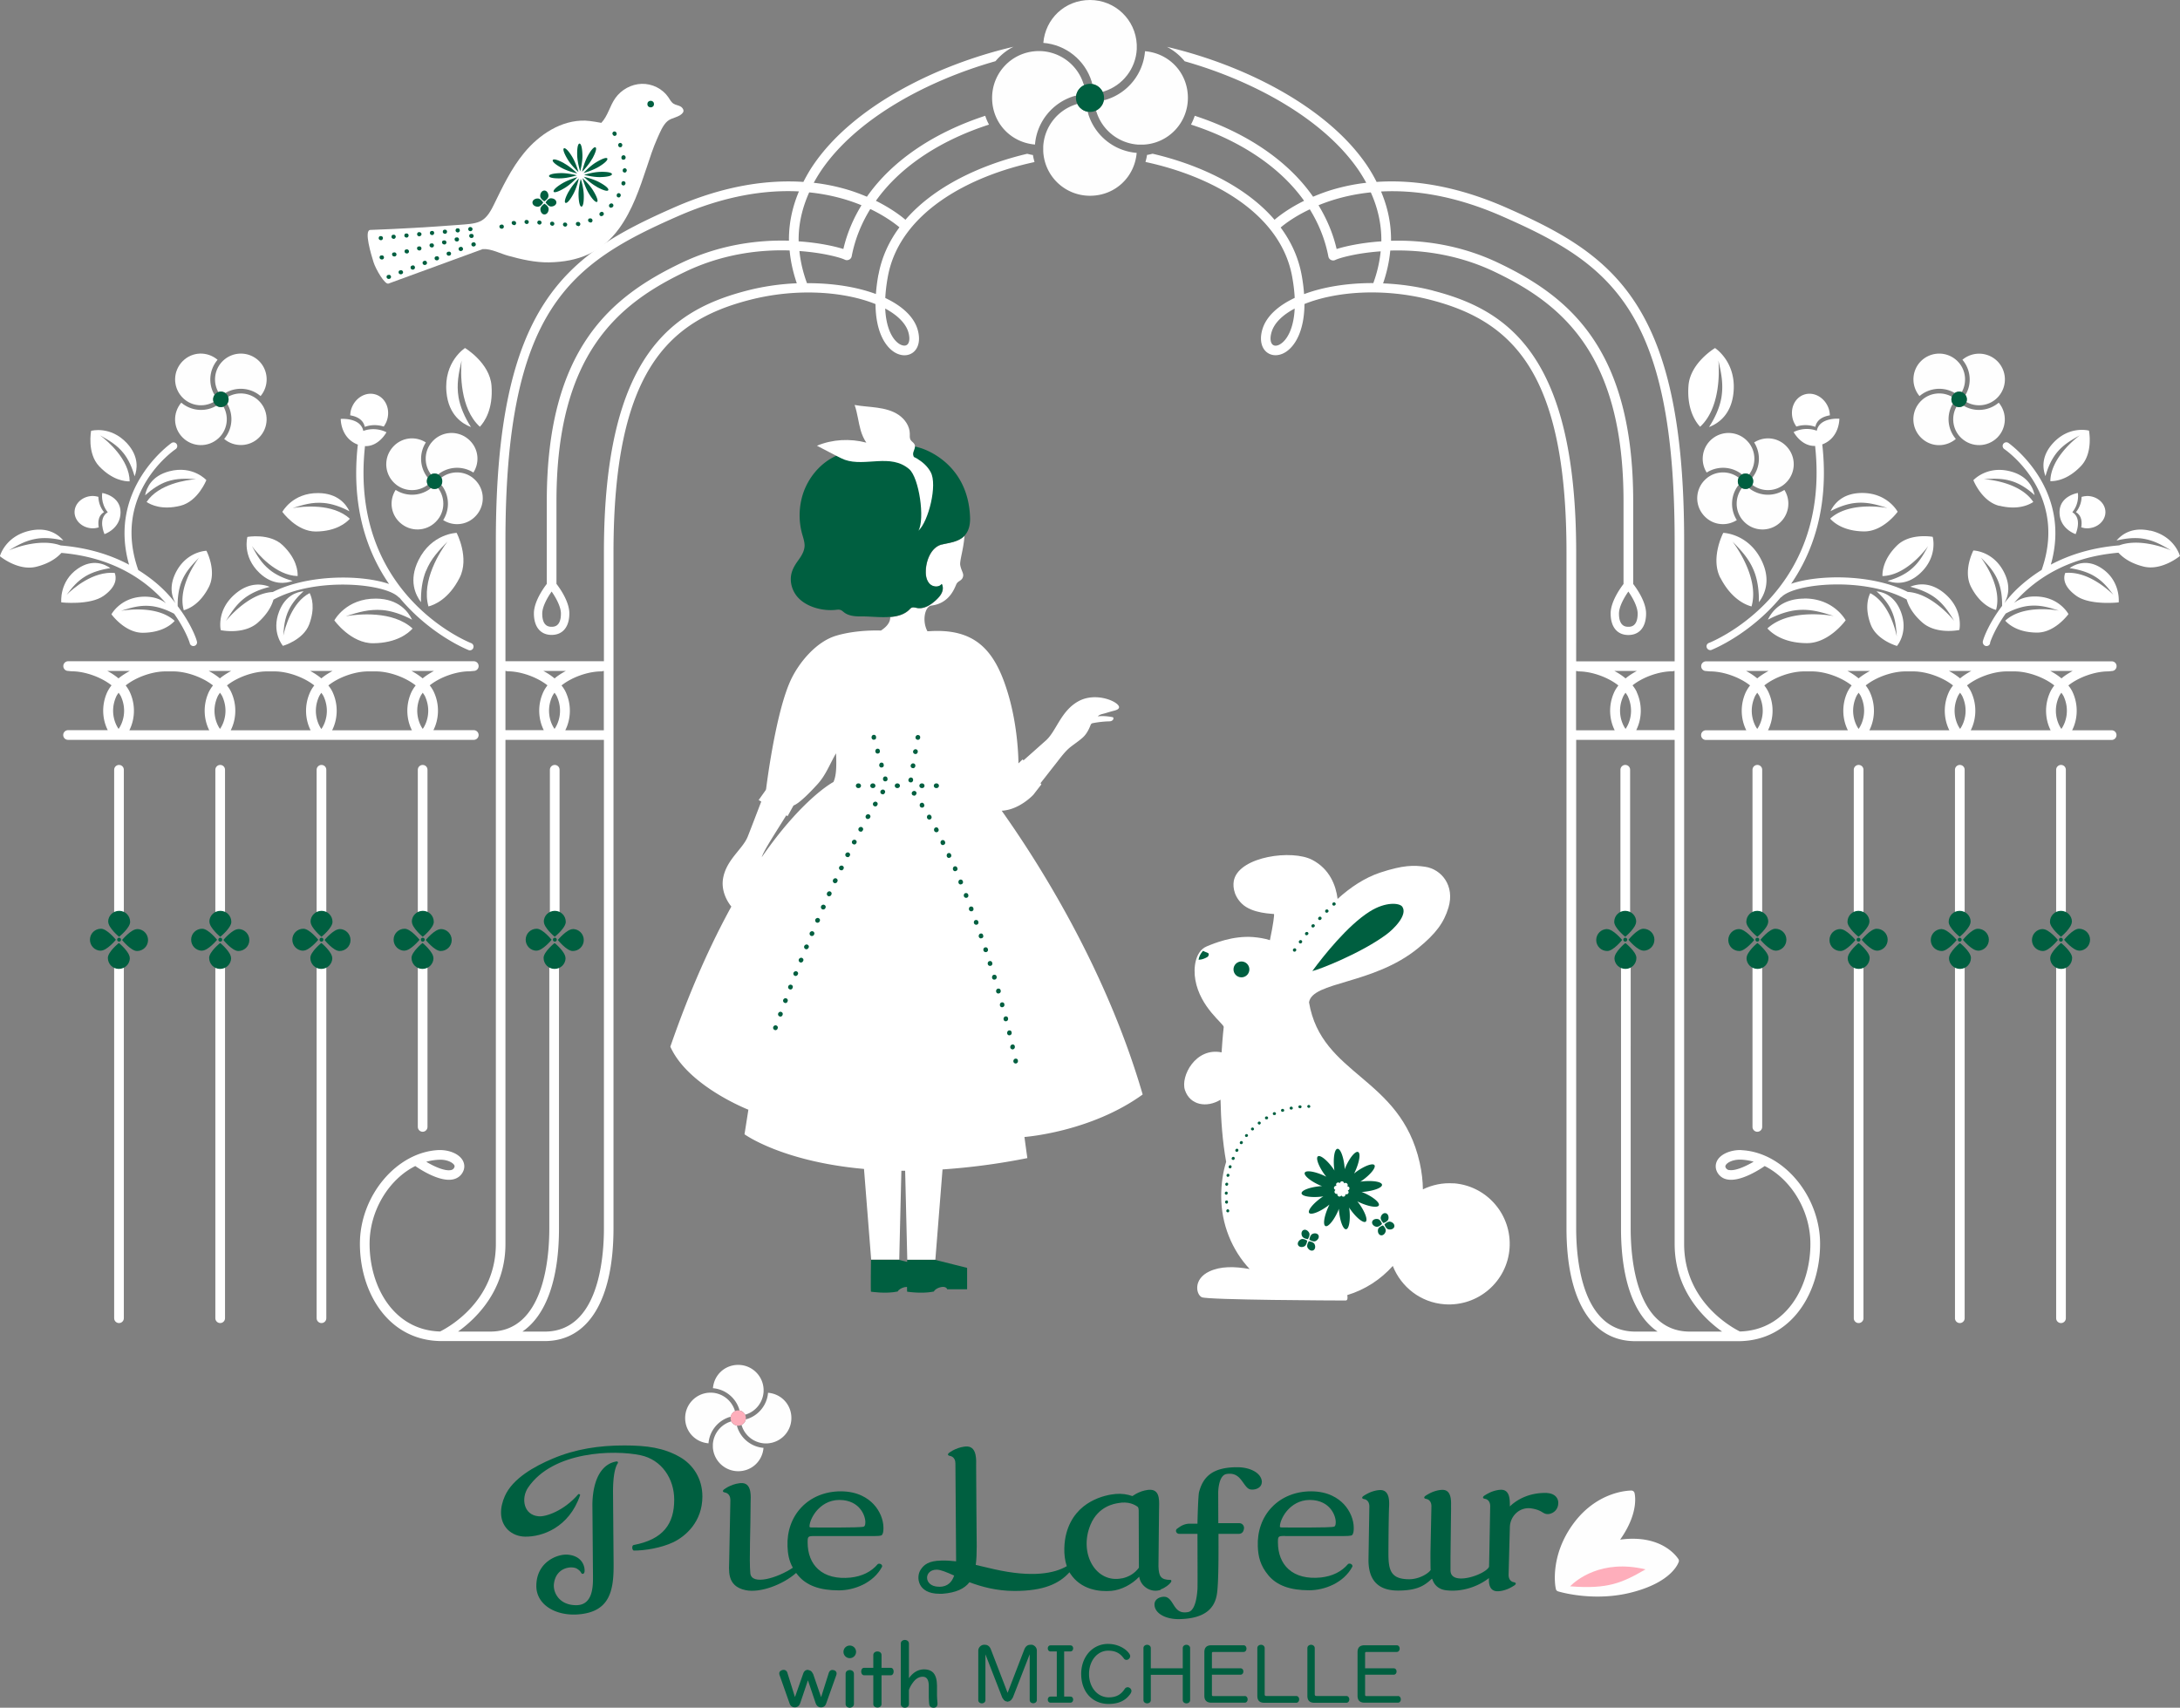 <svg id="_レイヤー_2" data-name="レイヤー 2" xmlns="http://www.w3.org/2000/svg" viewBox="0 0 225.14 176.39"><rect x="0" y="0" width="225.14" height="176.39" fill="#808080" stroke="none"/><defs><style>.cls-1{fill:#feaebb}.cls-1,.cls-2,.cls-3,.cls-4{stroke-width:0}.cls-2{fill:#fff}.cls-3{fill:#fefefe}.cls-4{fill:#005f40}</style></defs><g id="design"><path class="cls-2" d="M10.75 52.91c-.47-.58-.58-1.2-.59-1.59a2.52 2.52 0 00-.56-.09c-1.04 0-1.89.74-1.9 1.66 0 .92.84 1.67 1.88 1.68.22 0 .43-.04.62-.1-.09-.52-.07-1.2.54-1.57z"/><path class="cls-2" d="M10.79 55.17s-.73-1.62.34-2.26c-.77-.94-.57-1.99-.57-1.99s1.9.29 1.89 2-1.66 2.25-1.66 2.25zm11.95 40.38c-.27 0-.5-.22-.5-.5V79.51c0-.27.22-.5.5-.5s.5.22.5.5v15.54c0 .27-.22.5-.5.5zm34.55 0c-.27 0-.5-.22-.5-.5V79.51c0-.27.22-.5.5-.5s.5.22.5.5v15.54c0 .27-.22.5-.5.5zm-34.55 41.11c-.27 0-.5-.22-.5-.5v-36.8c0-.27.22-.5.5-.5s.5.22.5.5v36.8c0 .27-.22.5-.5.5zM33.2 95.55c-.27 0-.5-.22-.5-.5V79.51c0-.27.22-.5.5-.5s.5.22.5.5v15.54c0 .27-.22.5-.5.5zm0 41.11c-.27 0-.5-.22-.5-.5v-36.8c0-.27.22-.5.5-.5s.5.22.5.5v36.8c0 .27-.22.5-.5.5zm10.45-41.11c-.27 0-.5-.22-.5-.5V79.51c0-.27.22-.5.5-.5s.5.22.5.5v15.54c0 .27-.22.5-.5.5zm0 21.35c-.27 0-.5-.22-.5-.5V99.36c0-.27.22-.5.5-.5s.5.22.5.5v17.04c0 .27-.22.5-.5.5zM12.29 95.55c-.27 0-.5-.22-.5-.5V79.51c0-.27.22-.5.5-.5s.5.22.5.5v15.54c0 .27-.22.5-.5.5zm0 41.11c-.27 0-.5-.22-.5-.5v-36.8c0-.27.22-.5.5-.5s.5.22.5.5v36.8c0 .27-.22.5-.5.5zm202.1-83.75c.47-.58.58-1.2.59-1.59.18-.05.36-.08.56-.09 1.04 0 1.89.74 1.9 1.66 0 .92-.84 1.67-1.88 1.68-.22 0-.43-.04-.62-.1.09-.52.07-1.2-.54-1.57z"/><path class="cls-2" d="M214.36 55.17s.73-1.62-.34-2.26c.77-.94.57-1.99.57-1.99s-1.9.29-1.89 2c0 1.71 1.66 2.25 1.66 2.25zM202.4 95.55c-.27 0-.5-.22-.5-.5V79.51c0-.27.22-.5.5-.5s.5.22.5.5v15.54c0 .27-.22.5-.5.5zm-34.55 0c-.27 0-.5-.22-.5-.5V79.51c0-.27.22-.5.5-.5s.5.22.5.5v15.54c0 .27-.22.5-.5.5zm34.55 41.11c-.27 0-.5-.22-.5-.5v-36.8c0-.27.22-.5.5-.5s.5.22.5.5v36.8c0 .27-.22.5-.5.5zm-10.45-41.11c-.27 0-.5-.22-.5-.5V79.51c0-.27.22-.5.5-.5s.5.22.5.5v15.54c0 .27-.22.5-.5.5zm0 41.11c-.27 0-.5-.22-.5-.5v-36.8c0-.27.22-.5.5-.5s.5.22.5.5v36.8c0 .27-.22.5-.5.5zm-10.46-41.11c-.27 0-.5-.22-.5-.5V79.51c0-.27.22-.5.5-.5s.5.22.5.5v15.54c0 .27-.22.5-.5.5zm0 21.35c-.27 0-.5-.22-.5-.5V99.36c0-.27.22-.5.5-.5s.5.22.5.5v17.04c0 .27-.22.5-.5.5zm31.36-21.35c-.27 0-.5-.22-.5-.5V79.51c0-.27.22-.5.5-.5s.5.22.5.5v15.54c0 .27-.22.5-.5.5zm0 41.11c-.27 0-.5-.22-.5-.5v-36.8c0-.27.22-.5.5-.5s.5.22.5.5v36.8c0 .27-.22.5-.5.5zM37.67 44.09c.81-.29 1.53-.17 1.96-.03.12-.18.23-.36.31-.58.41-1.14-.08-2.35-1.08-2.71-1.01-.36-2.15.27-2.56 1.41-.09.24-.12.48-.13.72.6.1 1.34.39 1.5 1.19zM18.14 59.17c-.7 1.42-.39 2.49 0 3.14-.37-.46-.77-.93-1.25-1.4-.68-.67-1.56-1.37-2.61-2.03-2.77-7.84 3.59-12.31 3.86-12.49.17-.12.22-.35.1-.53a.383.383 0 00-.53-.1c-.07.05-6.63 4.67-4.38 12.57-1.83-.98-4.16-1.75-7.06-1.99-1.99-.72-4.49.14-5.36.51.96-.57 1.77-1.03 2.9-1.21.83-.13 1.8-.04 2.73.19-.49-.58-1.56-1.44-3.48-1.01-2.54.58-3.07 2.63-3.07 2.63s1.87 1.56 3.76 1.09c1.36-.34 2.15-.94 2.59-1.43 5.48.47 8.84 2.93 10.81 5.21-.48-.38-1.16-.68-2.15-.69-2.51-.02-3.49 1.82-3.49 1.82s1.38 1.92 3.25 1.91c1.96-.02 2.93-.84 3.28-1.23-1.65-1.51-4.57-1.2-5.54-1.04 1.03-.32 1.9-.59 2.99-.5.8.06 1.68.37 2.49.8 1.14 1.6 1.58 2.9 1.61 3.01.02.18.18.33.38.33.21 0 .38-.17.38-.38 0-.23-.58-1.87-2-3.74-.02-.91.11-1.81.41-2.55.41-1.02 1.04-1.68 1.79-2.45-.59.79-2.18 3.26-1.57 5.42.51-.14 1.68-.63 2.58-2.38.86-1.67-.24-3.76-.24-3.76s-2.08.04-3.19 2.3z"/><path class="cls-2" d="M15.01 51.14c.69-.62 1.47-1.14 2.23-1.4 1.04-.35 1.95-.31 3.02-.25-.98.08-3.89.49-5.12 2.36.44.29 1.58.86 3.49.39 1.82-.45 2.68-2.65 2.68-2.65s-1.39-1.55-3.83-.91c-1.83.48-2.34 1.72-2.49 2.45zM30.21 60c-.9-.25-1.75-.64-2.38-1.16-.85-.69-1.3-1.49-1.81-2.43.58.79 2.48 3.04 4.72 3.09.02-.53-.11-1.79-1.52-3.16-1.34-1.31-3.67-.88-3.67-.88s-.57 2 1.26 3.73c1.37 1.29 2.71 1.08 3.4.82zm17.81-24.05s-2.21 1.41-1.91 4.57c.22 2.37 1.66 3.26 2.53 3.59-.63-.98-1.11-2.06-1.28-3.06-.23-1.36.01-2.49.31-3.81-.11 1.24-.19 4.94 1.89 6.84.45-.48 1.39-1.79 1.2-4.25-.18-2.35-2.73-3.88-2.73-3.88zM44 58.97c.51-1.26 1.29-2.07 2.21-3.03-.73.98-2.72 4.04-1.96 6.7.61-.16 2.09-.75 3.21-2.95 1.06-2.06-.3-4.65-.3-4.65s-2.58.05-3.95 2.84c-1.03 2.09-.29 3.59.27 4.32-.03-1.15.13-2.3.51-3.23zm-8.24 4.66c1.27-.4 2.35-.72 3.7-.62 1 .08 2.09.46 3.1 1-.4-.83-1.39-2.16-3.72-2.18-3.11-.03-4.31 2.25-4.31 2.25s1.7 2.38 4.02 2.36c2.43-.02 3.63-1.04 4.06-1.52-2.04-1.87-5.65-1.49-6.85-1.28zm-3.13-8.73c2.09-.02 3.13-.9 3.5-1.32-1.76-1.62-4.87-1.28-5.91-1.1 1.1-.35 2.03-.63 3.19-.53.86.07 1.8.39 2.68.86-.34-.71-1.19-1.86-3.21-1.88-2.68-.03-3.72 1.94-3.72 1.94s1.47 2.05 3.47 2.03zm-19.24-5.19c-.03-2.24-2.26-4.15-3.05-4.74.94.53 1.73.98 2.42 1.84.51.64.89 1.49 1.14 2.39.27-.69.49-2.02-.78-3.41-1.71-1.85-3.71-1.29-3.71-1.29s-.45 2.32.84 3.67c1.36 1.42 2.62 1.56 3.15 1.55zm15.86 16.03c.07-.99.14-1.83.58-2.75.33-.68.88-1.35 1.52-1.92-.68.07-1.86.42-2.51 2.05-.86 2.17.38 3.59.38 3.59s2.09-.59 2.71-2.21c.64-1.71.27-2.81.05-3.24-1.84.95-2.55 3.58-2.74 4.47zm-17.4-6.56c-2.23-.21-4.33 1.62-4.98 2.27.59-.77 1.09-1.41 1.98-1.94.69-.41 1.61-.69 2.55-.83-.57-.4-1.83-1-3.37.06-1.93 1.33-1.7 3.48-1.7 3.48s2.96.33 4.38-.68c1.43-1.02 1.3-1.94 1.14-2.36z"/><path class="cls-2" d="M48.66 66.43c-.13-.05-12.61-4.94-10.97-20.31 0-.02-.01-.03-.01-.04 1.44.06 2.23-1.43 2.23-1.43s-1.07-.62-2.39-.14c-.29-1.41-2.33-1.24-2.33-1.24s-.04 1.98 1.78 2.66c-.02.04-.03.07-.03.12-.68 6.36.98 10.99 3.24 14.27-2.86-.98-8.36-1.01-12.01.83-2.23.11-4.21 2.23-4.84 2.99.59-.94 1.09-1.74 2.01-2.42.68-.5 1.58-.88 2.52-1.1-.7-.29-2.07-.55-3.56.72-1.99 1.69-1.5 3.75-1.5 3.75s2.37.51 3.83-.78c1-.89 1.43-1.74 1.61-2.37 4.36-2.38 11.61-1.68 12.94-.24.02.02.05.02.07.03 3.24 3.89 7.08 5.39 7.15 5.42.04.02.09.02.13.02.15 0 .3-.09.35-.25a.38.38 0 00-.22-.49zm136.86-22.37c.43-.14 1.15-.26 1.96.03.16-.81.9-1.09 1.5-1.19-.01-.24-.05-.48-.13-.72-.41-1.14-1.55-1.77-2.56-1.41-1.01.36-1.49 1.57-1.08 2.71.08.21.19.4.31.58zm20.98 8.18c1.91.47 3.05-.1 3.49-.39-1.23-1.87-4.13-2.29-5.12-2.36 1.08-.06 1.99-.1 3.02.25.77.26 1.55.77 2.23 1.4-.15-.73-.66-1.97-2.49-2.45-2.43-.64-3.83.91-3.83.91s.86 2.2 2.68 2.65zm-12.09 7.26c2.24-.05 4.13-2.29 4.72-3.09-.52.94-.96 1.74-1.81 2.43-.63.52-1.48.91-2.38 1.16.7.26 2.03.48 3.4-.82 1.83-1.72 1.26-3.73 1.26-3.73s-2.32-.43-3.67.88c-1.4 1.37-1.53 2.64-1.52 3.16zm-16.94-22.26c.3 1.32.53 2.45.31 3.81-.17 1.01-.64 2.08-1.28 3.06.87-.33 2.31-1.22 2.53-3.59.3-3.15-1.91-4.57-1.91-4.57s-2.56 1.52-2.74 3.88c-.19 2.46.75 3.77 1.2 4.25 2.07-1.91 1.99-5.61 1.89-6.84zm.21 22.45c1.13 2.19 2.6 2.79 3.21 2.95.76-2.66-1.23-5.72-1.96-6.7.93.96 1.7 1.77 2.21 3.03.38.93.53 2.08.51 3.23.56-.73 1.3-2.23.27-4.32-1.37-2.79-3.95-2.84-3.95-2.84s-1.36 2.59-.3 4.65zm8.62 2.14c-2.34.02-3.33 1.35-3.72 2.18 1.01-.54 2.1-.92 3.1-1 1.35-.11 2.43.22 3.7.62-1.2-.21-4.82-.59-6.85 1.28.43.48 1.64 1.51 4.06 1.52 2.32.02 4.02-2.36 4.02-2.36s-1.2-2.28-4.31-2.25zm2.75-9.03c.88-.47 1.81-.79 2.68-.86 1.17-.09 2.1.19 3.19.53-1.04-.18-4.15-.51-5.91 1.1.37.42 1.41 1.3 3.5 1.32 2 .02 3.47-2.03 3.47-2.03s-1.04-1.97-3.72-1.94c-2.02.02-2.87 1.17-3.21 1.88zm23.33-6c.69-.86 1.48-1.31 2.42-1.84-.79.59-3.02 2.51-3.05 4.74.53.01 1.79-.13 3.15-1.55 1.3-1.35.84-3.67.84-3.67s-2.01-.56-3.71 1.29c-1.28 1.39-1.05 2.72-.78 3.41.24-.9.63-1.75 1.14-2.39z"/><path class="cls-2" d="M222.07 54.82c-1.91-.44-2.99.43-3.48 1.01.94-.23 1.9-.32 2.73-.19 1.13.18 1.94.65 2.9 1.21-.87-.37-3.37-1.24-5.36-.52-2.91.24-5.23 1.02-7.06 1.99 2.25-7.9-4.31-12.52-4.38-12.57a.383.383 0 00-.53.1c-.12.17-.07.41.1.53.27.19 6.62 4.66 3.86 12.49a15.9 15.9 0 00-2.61 2.03c-.48.47-.88.94-1.25 1.41.39-.66.7-1.72 0-3.15-1.11-2.26-3.19-2.3-3.19-2.3s-1.1 2.09-.24 3.76c.9 1.75 2.07 2.24 2.58 2.38.61-2.15-.98-4.62-1.57-5.42.75.77 1.38 1.43 1.79 2.45.3.74.42 1.64.41 2.55-1.42 1.87-2 3.51-2 3.74 0 .21.17.41.38.41s.38-.14.38-.35c0-.04.44-1.36 1.61-3.01.82-.43 1.69-.74 2.5-.8 1.09-.09 1.97.17 2.99.5-.97-.17-3.89-.48-5.54 1.04.35.39 1.32 1.22 3.28 1.23 1.87.01 3.25-1.91 3.25-1.91s-.97-1.84-3.49-1.82c-.98 0-1.66.3-2.14.68 1.97-2.28 5.32-4.73 10.79-5.2.45.49 1.23 1.09 2.59 1.43 1.89.47 3.76-1.09 3.76-1.09s-.52-2.05-3.07-2.63zm-24.78 5.79c.94.23 1.84.6 2.52 1.1.92.68 1.42 1.47 2.01 2.42-.63-.76-2.59-2.86-4.8-2.99-3.64-1.85-9.17-1.82-12.04-.84 2.25-3.28 3.91-7.91 3.23-14.27 0-.04-.02-.08-.03-.12 1.82-.68 1.78-2.66 1.78-2.66s-2.05-.17-2.33 1.24c-1.32-.48-2.39.14-2.39.14s.79 1.49 2.23 1.43c0 .02-.01.03-.01.04 1.64 15.37-10.85 20.26-10.97 20.31-.2.07-.3.29-.22.49.06.15.2.25.35.25.04 0 .09 0 .13-.02.07-.03 3.9-1.53 7.15-5.42.02-.01.05-.01.07-.03 1.34-1.43 8.58-2.14 12.94.24.18.64.61 1.49 1.61 2.37 1.46 1.29 3.83.78 3.83.78s.48-2.06-1.5-3.75c-1.49-1.27-2.85-1.01-3.56-.72z"/><path class="cls-2" d="M193.79 61.07c.65.57 1.2 1.24 1.52 1.92.44.92.51 1.76.58 2.75-.18-.9-.9-3.52-2.74-4.47-.21.43-.59 1.53.05 3.24.62 1.63 2.71 2.21 2.71 2.21s1.24-1.42.38-3.59c-.65-1.63-1.83-1.99-2.51-2.05zm23.32-2.33c-1.54-1.06-2.8-.46-3.37-.06.94.14 1.86.41 2.55.83.89.53 1.39 1.17 1.98 1.94-.65-.65-2.75-2.48-4.98-2.27-.17.42-.29 1.33 1.14 2.36 1.42 1.02 4.38.68 4.38.68s.23-2.15-1.7-3.48zm-37.28 60.05c-1.04-.03-2.07.38-2.46 1.04-.24.41-.24.89.02 1.32.22.35.55.59.97.67 1.41.3 3.55-1.14 3.89-1.38 2.69 1.35 4.72 4.57 4.72 8.03 0 4.44-2.5 8.93-7.28 9.06-.85-.42-5.76-3.11-5.76-9.04V55.88c0-24.52-7.27-29.55-18.36-34.43-5.38-2.37-9.89-2.9-13.4-2.66-.3-.59-.64-1.18-1.04-1.77-4.09-5.99-12.58-10.29-20.61-12.18.72.38 1.33.88 1.83 1.49 7.17 2.04 14.35 5.97 17.96 11.25.29.43.55.86.79 1.3-1.31.15-2.46.41-3.45.7-.75.22-1.42.48-2.04.74-2.73-3.92-7.2-6.72-12.22-8.36-.11.32-.24.62-.39.91 4.79 1.55 9.06 4.19 11.68 7.87-1.58.78-2.61 1.58-3.05 1.96-2.99-3.48-7.83-5.71-12.59-6.82-.19.04-.38.1-.58.12-.03.25-.1.49-.16.73 6.81 1.46 13.92 5.26 15.14 11.8.15.82.24 1.57.27 2.24-1.74.82-2.95 1.93-3.34 3.26-.3 1.02-.12 1.91.48 2.37.51.39 1.24.39 1.9-.02 1.03-.64 1.95-2.24 1.97-4.98 3.18-1.28 8.11-1.7 13.04-.42 8.41 2.18 14.02 7.45 14.02 26.07v69.82c0 7.41 2.59 11.66 7.11 11.66h10.74c5.47-.08 8.34-5.1 8.34-10.05s-3.8-9.49-8.14-9.68zm-1.26 2.07a.482.482 0 01-.33-.22c-.08-.13-.06-.21-.01-.3.17-.28.74-.56 1.44-.56h.12c.45.02.89.09 1.32.21-.83.49-1.92.98-2.54.86zm-46.34-85.32c-.3.19-.59.22-.78.07-.2-.15-.34-.58-.13-1.3.27-.93 1.12-1.77 2.39-2.44-.1 2.04-.77 3.23-1.48 3.67zm9.58-6.3h-.08c-2.61 0-5.08.4-7.05 1.14a17.9 17.9 0 00-.26-2.01c-.34-1.82-1.1-3.44-2.16-4.87.38-.33 1.4-1.12 3.01-1.88.91 1.48 1.58 3.1 1.92 4.88.03.15.13.29.27.35.14.07.31.07.45 0 .37-.19 2.14-.71 4.68-.89-.11 1.09-.36 2.19-.77 3.31zm-3.77-3.52c-.38-1.64-1.03-3.13-1.87-4.52 1.44-.59 3.24-1.11 5.4-1.33.74 1.64 1.11 3.33 1.09 5.06-2.11.14-3.76.52-4.62.79zm9.97 4.3c-1.7-.44-3.46-.68-5.17-.75.39-1.14.64-2.27.74-3.39 3.01-.09 6.87.33 10.77 2.19 6.92 3.31 13.32 8.47 13.32 23.72v8.53c-.39.51-1.33 1.86-1.33 3.05 0 1.39.68 2.22 1.83 2.22s1.83-.83 1.83-2.22c0-1.19-.94-2.55-1.33-3.05v-8.53c0-15.8-6.67-21.17-13.89-24.62-4.03-1.93-7.99-2.39-11.12-2.3.02-1.74-.33-3.43-1.03-5.09 3.41-.18 7.6.4 12.55 2.58 11.05 4.86 17.77 9.55 17.77 33.52v12.43h-10.17V57.06c0-20.39-7.1-25.05-14.76-27.03zm20.16 31.08c.42.6.96 1.55.96 2.28 0 1.36-.73 1.36-.96 1.36s-.97 0-.97-1.36c0-.73.55-1.68.97-2.28zm.87 10.38c-.11-.24-.26-.47-.44-.69 1.09-.87 2.77-1.45 4.09-1.45.07 0 .13-.01.19-.04h.06v6.12h-3.96c.52-1.02.71-2.5.05-3.94zm-1.16-1.41c-.35-.29-.74-.55-1.16-.77h2.33c-.42.23-.82.48-1.16.77zm0 5.22c-.42-.59-.91-1.9-.23-3.38.06-.12.14-.24.23-.36.08.12.17.24.23.36.68 1.48.19 2.79-.23 3.38zm-1.12.14h-3.99v-6.12h.09c.06.02.12.04.19.04 1.31 0 2.99.58 4.09 1.45-.17.22-.32.45-.43.69-.66 1.44-.47 2.92.05 3.94zm7.76 62.11c-5.52 0-6.11-7.46-6.11-10.66V98.74c0-.27-.22-.5-.5-.5s-.5.22-.5.5v28.14c0 5.33 1.35 9.01 3.78 10.66h-2.3c-5.52 0-6.11-7.46-6.11-10.66V76.42h10.17v52.07c0 4.78 2.98 7.68 4.9 9.05h-3.32zM49.43 75.92c0-.27-.22-.5-.5-.5h-4.17c.52-1.02.71-2.5.05-3.94-.11-.24-.26-.47-.43-.69 1.09-.87 2.77-1.45 4.09-1.45.07 0 .46-.04.46-.04.27 0 .5-.22.5-.5s-.22-.5-.5-.5H7.04c-.27 0-.5.22-.5.5s.22.5.5.5c0 0 .33.04.39.04 1.31 0 2.99.58 4.09 1.45-.18.22-.32.45-.44.69-.66 1.44-.47 2.92.05 3.94h-4.1c-.27 0-.5.22-.5.5s.22.5.5.5h41.9c.27 0 .5-.22.5-.5zm-4.61-6.62c-.42.23-.82.48-1.17.77-.35-.29-.74-.55-1.16-.77h2.33zm-10.47 0c-.42.23-.82.48-1.16.77-.35-.29-.74-.55-1.16-.77h2.33zm-10.47 0c-.42.23-.82.48-1.17.77-.35-.29-.74-.55-1.16-.77h2.33zm-12.8 0h2.33c-.42.23-.82.48-1.17.77-.35-.29-.74-.55-1.16-.77zm1.17 5.99c-.42-.59-.91-1.9-.23-3.38.06-.12.15-.24.23-.36.08.12.17.24.23.36.68 1.48.19 2.79-.23 3.38zm9.36.14h-8.25c.52-1.02.71-2.5.05-3.94-.11-.24-.26-.47-.43-.69 1.09-.87 2.77-1.45 4.09-1.45h.84c1.31 0 2.99.58 4.09 1.45-.18.22-.32.45-.44.69-.66 1.44-.47 2.92.05 3.94zm1.11-.14c-.42-.59-.91-1.9-.23-3.38.06-.12.15-.24.23-.36.08.12.17.24.23.36.68 1.48.19 2.79-.23 3.38zm9.36.14h-8.25c.52-1.02.71-2.5.05-3.94-.11-.24-.26-.47-.44-.69 1.09-.87 2.77-1.45 4.09-1.45h.84c1.31 0 2.99.58 4.09 1.45-.18.22-.32.45-.43.69-.66 1.44-.47 2.92.05 3.94zm1.11-.13c-.42-.59-.91-1.9-.23-3.38.06-.12.14-.24.23-.36.08.12.17.24.23.36.68 1.48.19 2.79-.23 3.38zm9.36.13H34.3c.52-1.02.71-2.5.05-3.94-.11-.24-.26-.47-.44-.69 1.09-.87 2.77-1.45 4.09-1.45h.84c1.31 0 2.99.58 4.09 1.45-.18.22-.32.45-.44.69-.66 1.44-.47 2.92.05 3.94zm1.11-.14c-.42-.59-.91-1.9-.23-3.38.06-.12.15-.24.23-.36.08.12.17.24.23.36.68 1.48.19 2.79-.23 3.38z"/><path class="cls-2" d="M218.1 75.43H214c.52-1.02.71-2.5.05-3.94-.11-.24-.26-.47-.44-.69 1.09-.87 2.77-1.45 4.09-1.45.07 0 .39-.04.39-.04.27 0 .5-.22.5-.5s-.22-.5-.5-.5h-41.9c-.27 0-.5.22-.5.5s.22.5.5.5c0 0 .39.04.46.04 1.31 0 2.99.58 4.09 1.45-.18.22-.32.45-.44.69-.66 1.44-.47 2.92.05 3.94h-4.17c-.27 0-.5.22-.5.5s.22.5.5.5h41.9c.27 0 .5-.22.5-.5s-.22-.5-.5-.5zm-4.04-6.13c-.42.23-.82.48-1.16.77-.35-.29-.74-.55-1.16-.77h2.33zm-10.47 0c-.42.23-.82.48-1.16.77-.35-.29-.74-.55-1.16-.77h2.33zm-10.47 0c-.42.23-.82.48-1.17.77-.35-.29-.74-.55-1.16-.77h2.33zm-12.8 0h2.33c-.42.23-.82.48-1.17.77-.35-.29-.74-.55-1.16-.77zm1.16 5.99c-.42-.59-.91-1.9-.23-3.38.06-.12.15-.24.23-.36.08.12.17.24.23.36.68 1.48.19 2.79-.23 3.38zm9.36.14h-8.25c.52-1.02.71-2.5.05-3.94-.11-.24-.26-.47-.43-.69 1.09-.87 2.77-1.45 4.09-1.45h.84c1.31 0 2.99.58 4.09 1.45-.18.22-.32.45-.44.69-.66 1.44-.47 2.92.05 3.94zm1.11-.14c-.42-.59-.91-1.9-.23-3.38.06-.12.15-.24.23-.36.08.12.17.24.23.36.68 1.48.19 2.79-.23 3.38zm9.36.14h-8.25c.52-1.02.71-2.5.05-3.94-.11-.24-.26-.47-.43-.69 1.09-.87 2.77-1.45 4.09-1.45h.84c1.31 0 2.99.58 4.09 1.45-.17.22-.32.45-.43.69-.66 1.44-.47 2.92.05 3.94zm1.12-.14c-.42-.59-.91-1.9-.23-3.38.06-.12.14-.24.23-.36.08.12.17.24.23.36.68 1.48.19 2.79-.23 3.38zm9.35.14h-8.25c.52-1.02.71-2.5.05-3.94-.11-.24-.26-.47-.44-.69 1.09-.87 2.77-1.45 4.09-1.45h.84c1.31 0 2.99.58 4.09 1.45-.17.22-.32.45-.43.69-.66 1.44-.47 2.92.05 3.94zm1.11-.14c-.42-.59-.91-1.9-.23-3.38.06-.12.14-.24.23-.36.08.12.17.24.23.36.68 1.48.19 2.79-.23 3.38zM106.1 15.88c-4.76 1.12-9.6 3.35-12.59 6.82-.44-.38-1.47-1.17-3.05-1.96 2.62-3.69 6.89-6.32 11.68-7.87-.16-.29-.29-.6-.39-.91-5.02 1.64-9.48 4.44-12.22 8.36-.62-.26-1.29-.52-2.04-.74-.98-.29-2.14-.55-3.45-.7.24-.44.5-.87.79-1.3 3.61-5.29 10.81-9.22 17.98-11.26.51-.61 1.14-1.13 1.86-1.49-8.05 1.88-16.57 6.19-20.66 12.19-.4.58-.73 1.17-1.04 1.77-3.52-.23-8.03.29-13.4 2.66-11.09 4.88-18.36 9.91-18.36 34.43v72.61c0 5.92-4.91 8.62-5.76 9.04-4.78-.13-7.28-4.61-7.28-9.06 0-3.46 2.02-6.68 4.72-8.03.34.24 2.47 1.68 3.89 1.38.42-.09.76-.32.97-.67.26-.42.27-.9.02-1.32-.39-.66-1.39-1.07-2.46-1.04-4.33.19-8.14 4.71-8.14 9.68s2.87 9.97 8.34 10.05h10.74c4.52 0 7.11-4.25 7.11-11.66v-69.8c0-18.62 5.6-23.89 14.02-26.07 4.92-1.28 9.86-.87 13.04.42.02 2.74.93 4.34 1.97 4.98.66.4 1.38.41 1.9.02.6-.46.78-1.34.48-2.37-.39-1.33-1.61-2.44-3.34-3.26.03-.67.12-1.42.27-2.24 1.22-6.54 8.32-10.34 15.14-11.8-.06-.24-.13-.48-.16-.73-.2-.02-.39-.08-.58-.12zM45.35 119.79c.76-.04 1.38.26 1.56.55.05.08.06.16-.02.3-.07.12-.17.19-.33.22-.62.12-1.71-.36-2.54-.86.43-.12.87-.19 1.32-.21zM52.2 69.3h.06c.06.02.12.04.19.04 1.31 0 2.99.58 4.09 1.45-.17.22-.32.45-.43.69-.66 1.44-.47 2.92.05 3.94H52.2V69.3zm5.07.77c-.35-.29-.74-.55-1.16-.77h2.33c-.42.23-.82.48-1.16.77zm0 5.22c-.42-.59-.91-1.9-.23-3.38.06-.12.14-.24.23-.36.08.12.17.24.23.36.68 1.48.19 2.79-.23 3.38zm5.1 51.59c0 3.21-.6 10.66-6.11 10.66h-2.31c2.43-1.66 3.78-5.34 3.78-10.66V98.74c0-.27-.22-.5-.5-.5s-.5.22-.5.5v28.14c0 3.21-.6 10.66-6.11 10.66H47.3c1.91-1.37 4.9-4.27 4.9-9.05V76.42h10.17v50.46zm0-51.45h-3.99c.52-1.02.71-2.5.05-3.94-.11-.24-.26-.47-.44-.69 1.09-.87 2.77-1.45 4.09-1.45.07 0 .13-.01.19-.04h.09v6.12zm14.76-45.41c-7.67 1.99-14.76 6.64-14.76 27.03V68.3H52.2V55.87c0-23.98 6.71-28.66 17.77-33.52 4.94-2.17 9.13-2.75 12.54-2.58-.7 1.66-1.05 3.36-1.03 5.09-3.13-.09-7.09.37-11.12 2.3-7.21 3.45-13.89 8.82-13.89 24.62v8.53c-.39.51-1.33 1.86-1.33 3.05 0 1.39.68 2.22 1.83 2.22s1.83-.83 1.83-2.22c0-1.19-.94-2.55-1.33-3.05v-8.53c0-15.25 6.4-20.41 13.32-23.72 3.89-1.86 7.75-2.29 10.76-2.19.1 1.12.35 2.24.74 3.39-1.71.07-3.46.32-5.16.76zM56.97 61.1c.42.6.96 1.55.96 2.28 0 1.36-.73 1.36-.96 1.36s-.97 0-.97-1.36c0-.73.55-1.68.97-2.28zm26.6-41.23c2.16.22 3.97.74 5.4 1.33-.84 1.38-1.49 2.88-1.87 4.52-.86-.27-2.51-.65-4.62-.79-.03-1.73.35-3.41 1.09-5.06zm10.24 14.44c.21.73.07 1.15-.13 1.3-.18.14-.47.11-.78-.07-.72-.44-1.39-1.63-1.48-3.67 1.26.68 2.12 1.52 2.39 2.44zm-3.09-5.95a17.9 17.9 0 00-.26 2.01c-1.99-.74-4.48-1.13-7.12-1.12-.41-1.12-.67-2.22-.78-3.32 2.54.18 4.31.7 4.68.89.14.07.3.07.45 0s.24-.2.27-.35c.34-1.78 1.01-3.4 1.92-4.88 1.6.77 2.62 1.56 3.01 1.89-1.06 1.43-1.82 3.05-2.16 4.87z"/><path class="cls-4" d="M23.87 98.95c0 .63-.51 1.13-1.14 1.13s-1.13-.51-1.13-1.14 1.14-1.54 1.14-1.54 1.13.93 1.12 1.56zm-2.25-3.74c0-.63.51-1.13 1.14-1.13s1.13.51 1.13 1.14c0 .63-1.14 1.54-1.14 1.54s-1.13-.93-1.12-1.56zm3 .75c.63 0 1.13.51 1.13 1.14 0 .63-.51 1.13-1.14 1.13s-1.54-1.14-1.54-1.14.93-1.13 1.56-1.12zm-3.75 2.24c-.63 0-1.13-.51-1.13-1.14 0-.63.51-1.13 1.14-1.13s1.54 1.14 1.54 1.14-.93 1.13-1.56 1.12z"/><circle class="cls-4" cx="22.75" cy="97.06" r=".2"/><path class="cls-4" d="M13.41 98.95c0 .63-.51 1.13-1.14 1.13s-1.13-.51-1.13-1.14c0-.63 1.14-1.54 1.14-1.54s1.13.93 1.12 1.56zm-2.24-3.74c0-.63.51-1.13 1.14-1.13s1.13.51 1.13 1.14c0 .63-1.14 1.54-1.14 1.54s-1.13-.93-1.12-1.56zm2.99.75c.63 0 1.13.51 1.13 1.14 0 .63-.51 1.13-1.14 1.13s-1.54-1.14-1.54-1.14.93-1.13 1.56-1.12zm-3.74 2.24c-.63 0-1.13-.51-1.13-1.14 0-.63.51-1.13 1.14-1.13s1.54 1.14 1.54 1.14-.93 1.13-1.56 1.12z"/><circle class="cls-4" cx="12.3" cy="97.06" r=".2"/><path class="cls-4" d="M58.41 98.95c0 .63-.51 1.13-1.14 1.13s-1.13-.51-1.13-1.14 1.14-1.54 1.14-1.54 1.13.93 1.12 1.56zm-2.25-3.74c0-.63.51-1.13 1.14-1.13s1.13.51 1.13 1.14-1.14 1.54-1.14 1.54-1.13-.93-1.12-1.56zm3 .75c.63 0 1.13.51 1.13 1.14s-.51 1.13-1.14 1.13-1.54-1.14-1.54-1.14.93-1.13 1.56-1.12zm-3.74 2.24c-.63 0-1.13-.51-1.13-1.14 0-.63.51-1.13 1.14-1.13s1.54 1.14 1.54 1.14-.93 1.13-1.56 1.12z"/><circle class="cls-4" cx="57.3" cy="97.06" r=".2"/><path class="cls-4" d="M34.32 98.95c0 .63-.51 1.13-1.14 1.13s-1.13-.51-1.13-1.14 1.14-1.54 1.14-1.54 1.13.93 1.12 1.56zm-2.25-3.74c0-.63.51-1.13 1.14-1.13s1.13.51 1.13 1.14-1.14 1.54-1.14 1.54-1.13-.93-1.12-1.56zm3 .75c.63 0 1.13.51 1.13 1.14 0 .63-.51 1.13-1.14 1.13s-1.54-1.14-1.54-1.14.93-1.13 1.56-1.12zm-3.75 2.24c-.63 0-1.13-.51-1.13-1.14 0-.63.51-1.13 1.14-1.13s1.54 1.14 1.54 1.14-.93 1.13-1.56 1.12z"/><circle class="cls-4" cx="33.2" cy="97.06" r=".2"/><path class="cls-4" d="M44.77 98.95c0 .63-.51 1.13-1.14 1.13s-1.13-.51-1.13-1.14 1.14-1.54 1.14-1.54 1.13.93 1.12 1.56zm-2.24-3.74c0-.63.51-1.13 1.14-1.13s1.13.51 1.13 1.14c0 .63-1.14 1.54-1.14 1.54s-1.13-.93-1.12-1.56zm2.99.75c.63 0 1.13.51 1.13 1.14 0 .63-.51 1.13-1.14 1.13s-1.54-1.14-1.54-1.14.93-1.13 1.56-1.12zm-3.74 2.24c-.63 0-1.13-.51-1.13-1.14 0-.63.51-1.13 1.14-1.13s1.54 1.14 1.54 1.14-.93 1.13-1.56 1.12z"/><circle class="cls-4" cx="43.66" cy="97.06" r=".2"/><path class="cls-4" d="M201.28 98.95c0 .63.51 1.13 1.14 1.13s1.13-.51 1.13-1.14-1.14-1.54-1.14-1.54-1.13.93-1.12 1.56zm2.24-3.74c0-.63-.51-1.13-1.14-1.13s-1.13.51-1.13 1.14c0 .63 1.14 1.54 1.14 1.54s1.13-.93 1.12-1.56zm-2.99.75c-.63 0-1.13.51-1.13 1.14s.51 1.13 1.14 1.13 1.54-1.14 1.54-1.14-.93-1.13-1.56-1.12zm3.74 2.24c.63 0 1.13-.51 1.13-1.14s-.51-1.13-1.14-1.13c-.63 0-1.54 1.14-1.54 1.14s.93 1.13 1.56 1.12z"/><circle class="cls-4" cx="202.39" cy="97.06" r=".2"/><path class="cls-4" d="M211.73 98.95c0 .63.51 1.13 1.14 1.13.63 0 1.13-.51 1.13-1.14 0-.63-1.14-1.54-1.14-1.54s-1.13.93-1.12 1.56zm2.25-3.74c0-.63-.51-1.13-1.14-1.13-.63 0-1.13.51-1.13 1.14 0 .63 1.14 1.54 1.14 1.54s1.13-.93 1.12-1.56zm-3 .75c-.63 0-1.13.51-1.13 1.14s.51 1.13 1.14 1.13 1.54-1.14 1.54-1.14-.93-1.13-1.56-1.12zm3.74 2.24c.63 0 1.13-.51 1.13-1.14 0-.63-.51-1.13-1.14-1.13s-1.54 1.14-1.54 1.14.93 1.13 1.56 1.12z"/><circle class="cls-4" cx="212.84" cy="97.06" r=".2"/><path class="cls-4" d="M166.73 98.95c0 .63.51 1.13 1.14 1.13s1.13-.51 1.13-1.14-1.14-1.54-1.14-1.54-1.13.93-1.12 1.56zm2.25-3.74c0-.63-.51-1.13-1.14-1.13s-1.13.51-1.13 1.14c0 .63 1.14 1.54 1.14 1.54s1.13-.93 1.12-1.56zm-3 .75c-.63 0-1.13.51-1.13 1.14 0 .63.51 1.13 1.14 1.13.63 0 1.54-1.14 1.54-1.14s-.93-1.13-1.56-1.12zm3.75 2.24c.63 0 1.13-.51 1.13-1.14s-.51-1.13-1.14-1.13c-.63 0-1.54 1.14-1.54 1.14s.93 1.13 1.56 1.12z"/><circle class="cls-4" cx="167.85" cy="97.06" r=".2"/><path class="cls-4" d="M190.82 98.95c0 .63.51 1.13 1.14 1.13s1.13-.51 1.13-1.14c0-.63-1.14-1.54-1.14-1.54s-1.13.93-1.12 1.56zm2.25-3.74c0-.63-.51-1.13-1.14-1.13-.63 0-1.13.51-1.13 1.14 0 .63 1.14 1.54 1.14 1.54s1.13-.93 1.12-1.56zm-3 .75c-.63 0-1.13.51-1.13 1.14 0 .63.51 1.13 1.14 1.13.63 0 1.54-1.14 1.54-1.14s-.93-1.13-1.56-1.12zm3.75 2.24c.63 0 1.13-.51 1.13-1.14s-.51-1.13-1.14-1.13c-.63 0-1.54 1.14-1.54 1.14s.93 1.13 1.56 1.12z"/><circle class="cls-4" cx="191.94" cy="97.06" r=".2"/><path class="cls-4" d="M180.37 98.95c0 .63.51 1.13 1.14 1.13s1.13-.51 1.13-1.14c0-.63-1.14-1.54-1.14-1.54s-1.13.93-1.12 1.56zm2.25-3.74c0-.63-.51-1.13-1.14-1.13-.63 0-1.13.51-1.13 1.14 0 .63 1.14 1.54 1.14 1.54s1.13-.93 1.12-1.56zm-3 .75c-.63 0-1.13.51-1.13 1.14s.51 1.13 1.14 1.13 1.54-1.14 1.54-1.14-.93-1.13-1.56-1.12zm3.74 2.24c.63 0 1.13-.51 1.13-1.14s-.51-1.13-1.14-1.13-1.54 1.14-1.54 1.14.93 1.13 1.56 1.12z"/><circle class="cls-4" cx="181.49" cy="97.06" r=".2"/><path class="cls-3" d="M23.56 40.98s.05-.03.09-.05c.98-.5 2.18-.35 3 .39.03.03.16.15.19.19.96 1.06.92 2.67-.08 3.68-.98.98-2.55 1.04-3.61.15.83-.97.99-2.37.39-3.5 0-.01-.01-.02-.02-.04l-.06-.09c.15-.22.19-.49.1-.73z"/><path class="cls-3" d="M18.72 41.59c.97.83 2.37.99 3.5.39.01 0 .02-.01.04-.02l.09-.06c.22.15.49.19.73.1.02.03.03.05.05.09.5.98.35 2.18-.39 3-.03.03-.15.16-.19.19-1.06.96-2.67.92-3.68-.08s-1.04-2.55-.15-3.61z"/><path class="cls-3" d="M22.06 41.52s-.05.03-.09.05c-.98.5-2.18.35-3-.39-.03-.03-.16-.15-.19-.19-.96-1.06-.92-2.67.08-3.68s2.55-1.04 3.61-.15c-.83.97-.99 2.37-.39 3.5 0 .01.01.02.02.04l.06.09c-.15.22-.19.49-.1.73z"/><path class="cls-3" d="M22.55 40.5s-.03-.05-.05-.09c-.5-.98-.35-2.18.39-3 .03-.03.15-.16.19-.19 1.06-.96 2.67-.92 3.68.08.98.98 1.04 2.55.15 3.61-.97-.83-2.37-.99-3.5-.39-.01 0-.02.01-.04.02l-.09.06a.797.797 0 00-.73-.1z"/><circle class="cls-4" cx="22.81" cy="41.25" r=".8"/><path class="cls-3" d="M45.58 49.34s.05-.04.08-.06c.9-.63 2.11-.65 3.02-.03.04.02.18.13.21.16 1.1.91 1.29 2.52.43 3.66s-2.38 1.39-3.55.65a3.14 3.14 0 00-.1-3.52c0-.01-.02-.02-.03-.03-.02-.03-.05-.06-.07-.08.12-.23.12-.51 0-.74z"/><path class="cls-3" d="M40.87 50.61c1.08.69 2.48.65 3.52-.1.01 0 .02-.02.03-.03.03-.02.06-.05.08-.07.23.12.51.12.74 0 .02.03.04.05.06.08.63.9.65 2.11.03 3.02-.02.04-.13.18-.16.21-.91 1.1-2.52 1.29-3.66.43s-1.39-2.38-.65-3.55z"/><path class="cls-3" d="M44.17 50.08s-.05.04-.08.06c-.9.63-2.11.65-3.02.03a1.66 1.66 0 01-.21-.16c-1.1-.91-1.29-2.52-.43-3.66s2.38-1.39 3.55-.65a3.14 3.14 0 00.1 3.52c0 .01.02.02.03.03.02.03.05.06.07.08-.12.23-.12.51 0 .74z"/><path class="cls-3" d="M44.51 49s-.04-.05-.06-.08c-.63-.9-.65-2.11-.03-3.02.02-.04.13-.18.16-.21.91-1.1 2.52-1.29 3.66-.43s1.39 2.38.65 3.55a3.14 3.14 0 00-3.52.1c-.01 0-.02.02-.03.03-.03.02-.06.05-.08.07a.806.806 0 00-.74 0z"/><circle class="cls-4" cx="44.88" cy="49.71" r=".8"/><path class="cls-3" d="M201.58 40.98s-.05-.03-.09-.05c-.98-.5-2.18-.35-3 .39-.03.03-.16.15-.19.19-.96 1.06-.92 2.67.08 3.68s2.55 1.04 3.61.15c-.83-.97-.99-2.37-.39-3.5 0-.01.01-.02.02-.04l.06-.09a.797.797 0 01-.1-.73z"/><path class="cls-3" d="M206.42 41.59c-.97.83-2.37.99-3.5.39-.01 0-.02-.01-.04-.02l-.09-.06c-.22.15-.49.19-.73.1-.02.03-.03.05-.05.09-.5.98-.35 2.18.39 3 .03.03.15.16.19.19 1.06.96 2.67.92 3.68-.08.98-.98 1.04-2.55.15-3.61z"/><path class="cls-3" d="M203.08 41.52s.05.03.09.05c.98.5 2.18.35 3-.39.03-.03.16-.15.19-.19.96-1.06.92-2.67-.08-3.68a2.676 2.676 0 00-3.61-.15c.83.97.99 2.37.39 3.5 0 .01-.01.02-.02.04l-.06.09c.15.22.19.49.1.73z"/><path class="cls-3" d="M202.6 40.5s.03-.05.05-.09c.5-.98.35-2.18-.39-3-.03-.03-.15-.16-.19-.19a2.671 2.671 0 00-3.68.08c-.98.98-1.04 2.55-.15 3.61.97-.83 2.37-.99 3.5-.39.01 0 .02.01.04.02l.09.06c.22-.15.49-.19.73-.1z"/><circle class="cls-4" cx="202.33" cy="41.25" r=".8"/><path class="cls-3" d="M179.56 49.34s-.05-.04-.08-.06c-.9-.63-2.11-.65-3.02-.03-.04.02-.18.13-.21.16-1.1.91-1.29 2.52-.43 3.66s2.38 1.39 3.55.65a3.14 3.14 0 01.1-3.52c0-.01.02-.02.03-.03.02-.03.05-.06.07-.08a.806.806 0 010-.74z"/><path class="cls-3" d="M184.27 50.61a3.14 3.14 0 01-3.52-.1c-.01 0-.02-.02-.03-.03-.03-.02-.06-.05-.08-.07-.23.12-.51.12-.74 0-.02.03-.04.05-.06.08-.63.9-.65 2.11-.03 3.02.02.04.13.18.16.21.91 1.1 2.52 1.29 3.66.43 1.11-.84 1.39-2.38.65-3.55z"/><path class="cls-3" d="M180.97 50.08s.05.04.08.06c.9.63 2.11.65 3.02.03.04-.02.18-.13.21-.16 1.1-.91 1.29-2.52.43-3.66s-2.38-1.39-3.55-.65a3.14 3.14 0 01-.1 3.52c0 .01-.02.02-.03.03-.02.03-.05.06-.07.08.12.23.12.51 0 .74z"/><path class="cls-3" d="M180.64 49s.04-.05.06-.08c.63-.9.65-2.11.03-3.02a1.66 1.66 0 00-.16-.21 2.664 2.664 0 00-3.66-.43 2.663 2.663 0 00-.65 3.55 3.14 3.14 0 013.52.1c.01 0 .02.02.03.03.03.02.06.05.08.07.23-.12.51-.12.74 0z"/><circle class="cls-4" cx="180.27" cy="49.71" r=".8"/><path class="cls-2" d="M49.89 25.73c.8-.06 1.81.47 2.57.68 1.37.38 2.8.71 4.23.69 3-.05 5.43-1 7.25-3.5 1.37-1.89 2.12-4.13 2.86-6.34.33-1 .65-2 1.08-2.96.26-.57.57-1.39 1.07-1.8.44-.37 1.26-.38 1.59-.89.14-.21-.05-.5-.27-.62s-.49-.14-.71-.28c-.24-.15-.38-.43-.54-.67-.6-.88-1.68-1.41-2.75-1.38s-2.1.6-2.72 1.47c-.57.8-.77 1.85-1.45 2.56 0 0-1.14-.22-1.65-.23-2.47-.08-4.76 1.43-6.33 3.34-1.34 1.63-2.24 3.55-3.16 5.43-.93 1.9-1.64 1.85-3.74 2.01-2.99.23-5.99.4-8.98.51-.68.03.11 2.61.34 3.34s1.17 2.34 1.54 2.2 9.76-3.57 9.76-3.57z"/><circle class="cls-4" cx="67.2" cy="10.75" r=".34"/><path class="cls-4" d="M51.81 23.62c-.09 0-.17-.04-.21-.12-.05-.11-.02-.22.09-.27l.05-.02c.11-.04.24 0 .28.12s0 .23-.12.28c-.03.01-.06.02-.09.02zm7.9-.28c-.1 0-.21-.07-.23-.17-.02-.12.03-.22.15-.24h.05c.11-.03.23.06.25.18s-.06.23-.18.25h-.04zm1.26-.37c-.1 0-.21-.07-.23-.17-.02-.12.03-.22.15-.24h.05c.11-.03.23.06.25.18s-.06.23-.18.25h-.04zm-7.89.27c-.1 0-.21-.07-.23-.17-.02-.12.03-.22.15-.24h.05c.11-.02.23.06.25.18.02.12-.06.23-.18.25h-.04zm1.33-.1c-.12 0-.24-.1-.24-.21s.07-.21.19-.21h.04c.12 0 .21.1.21.21s-.1.21-.21.21zm1.32.06c-.12 0-.24-.1-.24-.21s.07-.21.19-.21h.04c.12 0 .21.1.21.21s-.1.21-.21.21zm1.32.12c-.12 0-.24-.1-.24-.21s.07-.21.19-.21h.04c.12 0 .21.1.21.21s-.1.21-.21.21zm1.33.09c-.12 0-.24-.1-.24-.21s.07-.21.19-.21h.04c.12 0 .21.1.21.21s-.1.21-.21.21zm3.74-1.08c-.06 0-.13-.03-.17-.08a.22.22 0 01.03-.3s.05-.03.06-.04a.21.21 0 11.22.36c-.04.03-.09.05-.14.05zm.99-.87c-.06 0-.13-.03-.17-.08a.22.22 0 01.03-.3s.05-.03.06-.04a.21.21 0 11.22.36c-.04.03-.09.05-.14.05zm1.41-3.64c-.12 0-.21-.07-.21-.19v-.04c0-.12.1-.21.21-.21s.21.1.21.21-.1.24-.21.24zm-.62 2.57c-.12 0-.21-.07-.21-.19v-.04c0-.12.1-.21.21-.21s.21.1.21.21-.1.24-.21.24zm.49-1.24c-.12 0-.21-.07-.21-.19v-.04c0-.12.1-.21.21-.21s.21.1.21.21-.1.24-.21.24zm-.01-2.65c-.1 0-.18-.06-.2-.16v-.05c-.02-.12.06-.23.18-.25.11-.03.23.06.25.18s-.05.25-.17.27h-.05zm-.33-1.29c-.08 0-.15-.04-.18-.12 0 0-.02-.05-.02-.06-.03-.11.04-.23.15-.26s.23.04.26.15c.03.11-.03.25-.13.28-.03 0-.05.01-.08.01zm-.57-1.17c-.06 0-.12-.03-.16-.08 0 0-.03-.05-.04-.06a.21.21 0 11.36-.22c.07.09.06.23-.03.31-.04.03-.09.05-.14.05zM39.34 24.81c-.11 0-.22-.08-.23-.19 0-.12.05-.22.17-.23h.04c.12-.02.22.07.23.19 0 .12-.08.22-.19.23h-.02zm1.32-.14c-.11 0-.22-.08-.23-.19 0-.12.05-.22.17-.23h.04c.12-.03.22.07.23.19 0 .12-.08.22-.19.23h-.02zm1.33-.13c-.11 0-.22-.08-.23-.19 0-.12.05-.22.17-.23h.04c.12-.02.22.07.23.19 0 .12-.08.22-.19.23h-.02zm1.32-.13c-.11 0-.22-.08-.23-.19-.01-.12.05-.22.17-.24h.04c.13 0 .22.07.24.18.01.12-.07.22-.19.24h-.03zm1.32-.13c-.11 0-.22-.08-.23-.19 0-.12.05-.22.17-.23h.04c.13-.03.22.07.23.19 0 .12-.08.22-.19.23h-.02zm1.33-.13c-.11 0-.22-.08-.23-.19 0-.12.05-.22.17-.23h.04c.13-.02.22.07.23.19 0 .12-.08.22-.19.23h-.02zm1.32-.14c-.11 0-.22-.08-.23-.19 0-.12.05-.22.17-.23h.04c.13-.03.22.07.23.19 0 .12-.08.22-.19.23h-.02zm1.3-.13c-.11 0-.21-.08-.22-.19-.01-.12.06-.22.18-.24h.02c.12 0 .22.07.24.19.01.12-.07.22-.19.24h-.03zm-9.15 2.92c-.1 0-.2-.06-.22-.16-.03-.11.02-.23.14-.25h.04c.11-.04.23.03.26.15s-.04.23-.16.26h-.05zm1.29-.31c-.1 0-.2-.06-.22-.16-.03-.11.02-.23.14-.25h.04c.11-.04.23.03.26.15s-.04.23-.16.26h-.05zm1.29-.31c-.1 0-.2-.06-.22-.16-.03-.11.02-.23.14-.25h.04c.11-.04.23.03.26.15s-.04.23-.16.26h-.05zm1.3-.31c-.1 0-.2-.06-.23-.16-.03-.11.02-.23.14-.25h.04c.11-.04.23.03.26.15.03.11-.04.23-.16.26h-.05zm1.29-.31c-.1 0-.2-.06-.23-.16-.03-.11.02-.23.14-.25h.04c.11-.04.23.03.26.15.03.11-.04.23-.16.26h-.05zm1.29-.31c-.1 0-.2-.06-.23-.16-.03-.11.02-.23.14-.25h.04c.11-.04.23.03.26.15.03.11-.04.23-.16.26h-.05zm1.29-.31c-.1 0-.2-.06-.22-.16-.03-.11.02-.23.14-.25h.04c.11-.04.23.03.26.15s-.04.23-.16.26h-.05zm1.51-.36c-.1 0-.2-.06-.22-.16-.03-.11.02-.23.14-.25h.04c.11-.04.23.03.26.15s-.04.23-.16.26h-.05zm-8.54 4.23c-.09 0-.18-.05-.21-.13-.04-.11 0-.23.11-.27h.04c.11-.06.23 0 .28.11.04.11-.01.23-.13.28-.03 0-.05.01-.08.01zm1.24-.48c-.09 0-.18-.05-.21-.13-.04-.11 0-.23.11-.27h.04c.11-.05.23 0 .28.11s-.01.23-.13.28c-.03 0-.05.01-.08.01zm1.24-.48c-.09 0-.18-.05-.21-.13-.04-.11-.01-.23.1-.27l.04-.02c.11-.05.24 0 .28.12.04.11 0 .23-.12.28-.03.01-.06.02-.09.02zm1.24-.48c-.09 0-.18-.05-.21-.13-.04-.11-.01-.23.1-.27l.04-.02c.11-.05.23 0 .28.12s0 .23-.12.28c-.03.01-.06.02-.09.02zm1.24-.48c-.09 0-.18-.05-.21-.13-.04-.11 0-.23.11-.27h.04c.11-.06.23 0 .28.11.04.11-.01.23-.13.28-.03 0-.05.01-.08.01zm1.24-.48c-.09 0-.18-.05-.21-.13-.04-.11 0-.23.11-.27h.04c.11-.05.23 0 .28.11.04.11-.01.23-.13.28-.03 0-.05.01-.08.01zm1.24-.48c-.09 0-.18-.05-.21-.13-.04-.11-.01-.23.1-.27l.04-.02c.11-.04.23 0 .28.12s0 .23-.12.28c-.03.01-.06.02-.09.02zm1.32-.47c-.09 0-.18-.05-.21-.13-.04-.11-.01-.23.1-.27l.04-.02c.11-.04.23 0 .28.12s0 .23-.12.28c-.03.01-.06.02-.09.02zm12.25-9.07c-.38.7-1.04 1.35-1.04 1.35s.19-.91.57-1.61c.38-.7.67-.98.81-.91s.05.48-.33 1.17zm-1.01-.38c.02.79-.23 1.69-.23 1.69s-.29-.88-.31-1.68.09-1.19.24-1.19.28.39.3 1.18zm-1.06.18c.41.68.65 1.58.65 1.58s-.7-.62-1.11-1.3c-.41-.68-.52-1.08-.39-1.15s.44.19.85.87zm-.83.68c.7.38 1.35 1.04 1.35 1.04s-.91-.19-1.61-.57-.98-.67-.91-.81.48-.05 1.17.33zm-.38 1.01c.79-.02 1.69.23 1.69.23s-.88.29-1.68.31-1.19-.09-1.19-.24.39-.28 1.18-.3zm.17 1.07c.68-.41 1.58-.65 1.58-.65s-.62.7-1.3 1.11-1.08.52-1.15.39.19-.44.87-.85zm.69.83c.38-.7 1.04-1.35 1.04-1.35s-.19.91-.57 1.61-.67.98-.81.91-.05-.48.33-1.17zm1.01.38c-.02-.79.23-1.69.23-1.69s.29.88.31 1.68-.09 1.19-.24 1.19-.28-.39-.3-1.18zm1.06-.18c-.41-.68-.65-1.58-.65-1.58s.7.62 1.11 1.3.52 1.08.39 1.15-.44-.19-.85-.87zm.84-.68c-.7-.38-1.35-1.04-1.35-1.04s.91.19 1.61.57c.7.38.98.67.91.81s-.48.05-1.17-.33zm.37-1.01c-.79.02-1.69-.23-1.69-.23s.88-.29 1.68-.31 1.19.09 1.19.24-.39.28-1.18.3zm-.17-1.07c-.68.41-1.58.65-1.58.65s.62-.7 1.3-1.11 1.08-.52 1.15-.39-.19.44-.87.85zm-5.21 3.01c0 .3-.42.56-.42.56s-.43-.24-.43-.55.18-.55.42-.56.43.24.43.55zm-.83 1.37c0-.3.42-.56.42-.56s.43.24.43.55-.18.55-.42.56-.43-.24-.43-.55zm-.27-1.1c.3 0 .56.42.56.42s-.24.43-.55.43-.55-.18-.56-.42.24-.43.55-.43zm1.37.83c-.3 0-.56-.42-.56-.42s.24-.43.55-.43.55.18.56.42-.24.43-.55.43z"/><path class="cls-2" d="M105.79 117.44s6.83-.49 12.22-4.39c-3.75-12.89-10.63-23.77-14.56-29.31 1.84-.09 3.27-1.65 3.27-1.65l.83-1.07-.09-.12s.07-.1.11-.15c.5-.63.99-1.27 1.49-1.9.45-.57.91-1.22 1.48-1.68.42-.33.88-.63 1.28-.99.36-.32.62-.8.79-1.24.03-.07.06-.16.13-.2.04-.03.09-.04.14-.05.52-.1 1.05-.16 1.58-.18.12 0 .24 0 .34-.05s.2-.15.19-.27c0-.03-.01-.07-.04-.09a.114.114 0 00-.08-.03c-.49-.1-.99-.13-1.49-.08.18-.21.55-.25.8-.33.25-.08.5-.15.75-.22.19-.05.66-.14.64-.41-.04-.56-2.4-1.6-4.21-.59-1.81 1.01-2.26 3.07-3.34 4.04-.53.47-1.48 1.32-2.32 2.06l-.08-.11-.44.42c0-.58-.07-3.78-1.04-7.09-1.33-4.54-3.35-6.89-8.21-6.56h-.15c-.58-1.08-.26-2.57.41-2.65 1.92-.24 2.41-1.87 2.59-2.23s.6-.31.69-.82c.05-.31-.2-.57-.3-1.13-.08-.42.34-1.64.44-3.02-.62.64-1.61.72-2.33.9-1.16.29-1.66 1.75-1.66 2.82 0 .46.1.95.43 1.27.33.32.94.36 1.22-.01.16.27.14.62 0 .91-.13.29-.35.52-.58.74-.54.5-1.24.96-1.97.83-.19-.04-.41-.11-.58-.02-.07.04-.12.1-.18.15-.52.54-1.25.74-2.02.8.01.47-.26.93-.96 1.39-1.34-.04-3.13.08-4.65.54-2.02.61-3.8 2.73-4.66 4.57-1.48 3.17-2.41 10.12-2.55 11.26-.01.04-.03.08-.04.11l-.73 1.03.27.15c-.6 1.57-1.18 3.08-1.4 3.63-.52 1.3-2.23 2.38-2.55 4.35-.18 1.13.31 2.19.86 2.87-2.05 3.73-4.22 8.46-6.3 14.47 1.82 4.08 8.06 6.51 8.06 6.51l-.4 2.54s3.86 2.82 12.34 3.58l.74 9.36h2.9l.22-9.17h.39l.22 9.18h2.9l.74-9.32c2.65-.18 5.55-.53 8.76-1.17-.22-1.56-.3-2.18-.3-2.18zM86.06 80.78s-3.17 1.66-7.39 7.76c0-.02.01-.04.02-.06.24-.71 1.45-2.54 2.51-4.26l.14.08.61-1.1c.72-.25 2.23-1.93 2.48-2.2.87-.96 1.25-2.05 1.91-3.19.06 1.22.05 2.33-.28 2.99z"/><path class="cls-4" d="M97.27 56.24c.72-.18 1.71-.25 2.33-.9.38-.4.63-1.01.58-1.99-.25-5.68-4.98-7.04-5.16-7.09-3.71-1.07-3.73.18-5.54.24-.86.03-1.72.1-2.54.36-1.89.6-3.37 2.23-4 4.11a7.258 7.258 0 00-.1 4.18c.1.35.22.7.25 1.07.05.59-.28 1.14-.61 1.6-.29.4-.57.82-.71 1.3-.26.88 0 1.87.61 2.56.92 1.04 2.62 1.46 3.95 1.31.17-.02.34-.04.49.02.14.05.24.16.36.25.53.4 1.25.42 1.91.41.83 0 1.87.13 2.83.05.77-.06 1.5-.26 2.02-.8.05-.06.11-.12.18-.15.17-.09.38-.02.58.02.73.13 1.43-.32 1.97-.83.23-.22.45-.45.58-.74.13-.29.16-.64 0-.91-.27.37-.88.33-1.22.01-.33-.32-.44-.81-.43-1.27 0-1.06.51-2.53 1.66-2.82z"/><path class="cls-2" d="M96.12 48.77c-.35-.64-.85-1.06-1.46-1.43-.23-.14-.29-.06-.35-.34-.08-.38.33-.74.13-1.12-.09-.17-.29-.27-.39-.43-.12-.19-.09-.44-.09-.66-.01-.78-.51-1.5-1.16-1.94s-1.43-.63-2.21-.74-1.56-.14-2.33-.28c.3.85.38 1.76.63 2.63.13.44.32.88.58 1.26-1.68-.44-3.5-.35-5.1.32.7.36 1.4.73 2.1 1.09.25.13.51.26.77.36 2.12.75 4.73-.69 6.66.97 1.02.88 1.64 5.15.95 6.36 1.05-.97 1.98-4.76 1.27-6.04z"/><path class="cls-4" d="M80.59 105s-.06 0-.09-.02a.24.24 0 01-.13-.31c.05-.12.19-.2.31-.15.12.04.19.16.15.28l-.02.06a.25.25 0 01-.22.15zm.52-1.4s-.06 0-.09-.02a.24.24 0 01-.13-.31c.05-.12.19-.2.31-.15.12.04.19.16.15.28l-.02.06a.25.25 0 01-.22.15zm-1.03 2.8s-.06 0-.09-.02a.24.24 0 01-.13-.31c.05-.12.19-.2.31-.15.12.04.19.16.15.28l-.02.06a.25.25 0 01-.22.15zm1.55-4.2s-.06 0-.09-.02a.24.24 0 01-.13-.31c.05-.12.19-.2.31-.15.12.04.19.16.15.28l-.02.06a.25.25 0 01-.22.15zm1.65-4.15s-.06 0-.09-.02a.24.24 0 01-.13-.31c.05-.12.21-.2.32-.15.12.05.19.17.14.29l-.02.04a.25.25 0 01-.22.15zm-1.11 2.76s-.06 0-.09-.02a.24.24 0 01-.13-.31c.05-.12.21-.2.32-.15.12.05.19.17.14.29l-.02.04a.25.25 0 01-.22.15zm.55-1.39s-.06 0-.09-.02a.24.24 0 01-.13-.31c.05-.12.21-.2.32-.15.12.05.19.17.14.29l-.02.04a.25.25 0 01-.22.15zm1.13-2.74s-.07 0-.1-.02c-.12-.05-.17-.2-.12-.32.05-.12.21-.19.32-.14.12.05.19.17.14.29l-.02.05a.24.24 0 01-.22.14zm.58-1.37s-.07 0-.1-.02c-.12-.05-.17-.2-.12-.32.05-.12.21-.19.32-.14.12.05.19.17.14.29l-.02.05a.24.24 0 01-.22.14zm.59-1.37s-.07 0-.1-.02c-.12-.05-.17-.2-.12-.32.05-.12.21-.19.32-.14.12.05.19.17.14.29l-.02.05a.24.24 0 01-.22.14zm.61-1.36s-.08 0-.11-.03c-.12-.06-.16-.21-.1-.33.05-.12.2-.19.32-.14.12.05.18.18.13.3 0 0-.03.06-.03.07-.04.08-.13.12-.21.12zm.62-1.35s-.08 0-.11-.03c-.12-.06-.16-.21-.1-.33.05-.12.2-.19.32-.14.12.05.18.18.13.3 0 0-.03.06-.03.07-.04.08-.13.12-.21.12zm3.38-6.63s-.09-.01-.13-.04a.24.24 0 01-.07-.33c.07-.11.22-.17.34-.1.11.07.16.19.1.3l-.03.05a.23.23 0 01-.2.11zm1.53-2.56s-.1-.01-.14-.04a.241.241 0 01-.06-.33c.08-.11.24-.15.34-.08.11.07.15.2.08.31l-.03.05c-.05.07-.12.1-.2.1zm3.24.14s-.1-.01-.14-.04a.241.241 0 01-.06-.33c.08-.11.24-.15.34-.08.11.07.15.2.08.31l-.03.05c-.05.07-.12.1-.2.1zm-4.01 1.11s-.1-.01-.14-.04a.241.241 0 01-.06-.33c.08-.11.24-.15.34-.08.11.07.15.2.08.31l-.03.05c-.05.07-.12.1-.2.1zm-1.5 2.61s-.1-.01-.14-.04a.241.241 0 01-.06-.33c.08-.11.24-.15.34-.08.11.07.15.2.08.31l-.03.05c-.05.07-.12.1-.2.1zm-.67 1.32s-.1-.01-.14-.04a.241.241 0 01-.06-.33c.08-.11.24-.15.34-.08.11.07.15.2.08.31l-.03.05c-.05.07-.12.1-.2.1zm-.68 1.31s-.1-.01-.14-.04a.241.241 0 01-.06-.33c.08-.11.24-.15.34-.08.11.07.15.2.08.31l-.03.05c-.05.07-.12.1-.2.1zm-.65 1.36s-.1-.01-.14-.04a.241.241 0 01-.06-.33c.08-.11.24-.15.34-.08.11.07.15.2.08.31l-.03.05c-.05.07-.12.1-.2.1zm4.54-9.18c-.11 0-.2-.07-.23-.18-.03-.13.03-.28.16-.32.13-.03.25.02.29.15v.05c.05.13-.03.26-.16.29h-.06zm-.39-1.43c-.11 0-.2-.07-.23-.18-.03-.13.04-.28.16-.32.13-.03.25.02.29.15v.05c.05.13-.03.26-.16.29h-.06zm-.4-1.44c-.11 0-.2-.07-.23-.18-.03-.13.03-.28.16-.32.13-.03.25.02.29.15v.05c.05.13-.03.26-.16.29h-.06zm-.39-1.43c-.11 0-.2-.07-.23-.18-.03-.13.03-.28.16-.32.13-.03.25.02.29.15v.05c.05.13-.03.26-.16.29h-.06zm14.65 33.44c-.12 0-.22-.08-.24-.2-.02-.13.06-.27.19-.3.12-.02.25.03.27.16l.01.06c.02.13-.07.25-.2.28h-.04zm-.32-1.46c-.12 0-.22-.08-.24-.2-.02-.13.06-.27.19-.3.11-.03.25.03.27.16l.01.06c.02.13-.07.25-.2.28h-.04zm-.33-1.45c-.11 0-.21-.07-.23-.19-.03-.13.04-.28.17-.31.12-.03.25.02.28.15l.01.05c.03.13-.05.26-.18.29h-.05zm-.75-2.9c-.11 0-.21-.07-.23-.19-.03-.13.04-.28.17-.31.12-.03.25.02.28.15l.01.05c.03.13-.05.26-.18.29h-.05zm.38 1.45c-.11 0-.21-.07-.23-.19-.03-.13.04-.28.17-.31.12-.03.25.02.28.15l.01.05c.03.13-.05.26-.18.29h-.05zm-.77-2.87c-.11 0-.21-.07-.23-.19-.03-.12.04-.27.16-.31.12-.03.25.01.29.13 0 0 .02.06.02.07.03.13-.05.26-.18.29h-.05zm-.42-1.43c-.11 0-.21-.07-.23-.19-.03-.12.04-.27.16-.31.13-.03.25.01.29.13 0 0 .02.06.02.07.03.13-.05.26-.18.29h-.05zm-.44-1.42c-.1 0-.2-.07-.23-.17-.04-.13.02-.28.15-.32.13-.04.25 0 .29.13l.02.05c.04.13-.03.26-.16.3h-.07zm-.45-1.42c-.1 0-.2-.07-.23-.17-.04-.13.02-.28.15-.32.13-.03.25 0 .29.13l.02.05c.04.13-.03.26-.16.3h-.07zm-.48-1.42c-.1 0-.19-.06-.23-.16-.04-.13.02-.28.14-.33.13-.05.25 0 .3.13v.04c.06.13 0 .26-.14.3-.02 0-.05.01-.08.01zm-1.01-2.8c-.1 0-.19-.06-.23-.16-.04-.12.01-.28.13-.32.12-.04.25 0 .3.11l.02.06c.04.13-.02.26-.15.3-.02 0-.05.01-.08.01zm.51 1.39c-.1 0-.19-.06-.23-.16-.04-.12.01-.28.13-.32.12-.04.25 0 .3.11l.02.06c.04.13-.02.26-.15.3-.02 0-.05.01-.08.01zm-1.04-2.78c-.1 0-.19-.06-.23-.16-.04-.12.01-.28.13-.32.12-.04.25 0 .3.11l.02.06c.04.13-.02.26-.15.3-.02 0-.05.01-.08.01zm-.56-1.38c-.09 0-.18-.05-.22-.15-.05-.12 0-.29.12-.34.12-.05.25-.01.3.11l.02.04c.05.12 0 .26-.13.31-.03.01-.06.02-.09.02zm-.57-1.37c-.09 0-.18-.05-.22-.15-.05-.12 0-.29.12-.34.12-.05.25-.01.3.11l.02.04c.05.12 0 .26-.13.31-.03.01-.06.02-.09.02zm-.64-1.37c-.09 0-.18-.05-.22-.15-.05-.12 0-.29.12-.34.12-.05.25-.01.3.11l.02.04c.05.12 0 .26-.13.31-.03.01-.06.02-.09.02zm-.63-1.33c-.09 0-.18-.05-.22-.15a.266.266 0 01.09-.34c.11-.06.26-.03.32.09l.03.06c.05.12 0 .26-.13.31-.03.01-.06.02-.09.02zm-.68-1.33c-.09 0-.17-.05-.21-.13-.06-.12-.02-.28.09-.34s.25-.04.31.08c0 0 .02.05.03.05.06.12.01.26-.11.32-.03.02-.07.02-.11.02zm-1.48-2.54c-.09 0-.17-.05-.21-.13-.06-.12-.02-.28.09-.34s.25-.04.31.08c0 0 .02.05.03.05.06.12.01.26-.11.32-.03.02-.07.02-.11.02zm.75 1.23c-.09 0-.17-.05-.21-.13-.06-.12-.02-.28.09-.34s.25-.04.31.08c0 0 .02.05.03.05.06.12.01.26-.11.32-.03.02-.07.02-.11.02zm-1.92-3.84h-.04c-.13-.02-.22-.15-.19-.28s.16-.24.28-.22c.13.02.22.12.2.26v.05c-.03.12-.13.2-.24.2zm.24-1.47h-.04a.237.237 0 01-.2-.27c.02-.13.15-.24.28-.22.13.02.22.12.2.25v.05c-.03.12-.13.2-.24.2zm.25-1.46h-.04a.237.237 0 01-.2-.27c.02-.13.15-.24.28-.22.13.02.22.12.2.25v.05c-.03.12-.13.2-.24.2zm.25-1.47h-.04a.237.237 0 01-.2-.27c.02-.13.14-.24.28-.22.13.02.22.12.2.25v.05c-.03.12-.13.2-.24.2zm1.94 4.99h-.05c-.13 0-.24-.11-.24-.24s.11-.24.24-.24h.05c.13 0 .24.11.24.24s-.11.24-.24.24zm-1.49 0h-.05c-.13 0-.24-.11-.24-.24s.11-.24.24-.24h.05c.13 0 .24.11.24.24s-.11.24-.24.24zm-2.54 0h-.05c-.13 0-.24-.11-.24-.24s.11-.24.24-.24h.05c.13 0 .24.11.24.24s-.11.24-.24.24zm-2.53 0h-.05c-.13 0-.24-.11-.24-.24s.11-.24.24-.24h.05c.13 0 .24.11.24.24s-.11.24-.24.24zm-1.49 0h-.05c-.13 0-.24-.11-.24-.24s.11-.24.24-.24h.05c.13 0 .24.11.24.24s-.11.24-.24.24zm5.01 48.72s-.04 3.3 0 3.3 1.51.24 2.76-.02c.19-.4 1.22-.71 1.37-.23h2.06v-2.21l-3.3-.83h-2.9z"/><path class="cls-4" d="M89.95 130.12s-.04 3.3 0 3.3 1.51.24 2.76-.02c.19-.4 1.22-.71 1.37-.23 1.05.19 2.06-.4 2.06-.4v-1.81l-3.3-.83h-2.9z"/><path class="cls-2" d="M150.11 122.23c-1.13-.08-2.21.16-3.16.62-.01-.86-.11-1.77-.33-2.76-2.01-8.92-10.15-8.95-11.43-16.56.34-2.17 6.64-1.81 11.26-5.59 1.85-1.51 2.67-2.64 3.14-4.19.68-2.27-.73-3.97-2.4-4.22-1.17-.17-2.26-.19-4.68.61-1.57.53-3.04 1.5-4.37 2.71-.17-1.37-.8-3.09-2.63-4.04-2.09-1.08-7.38-.35-8.05 2.01-.14.49-.17 1.56.77 2.5 1.08 1.08 3.27 1.05 3.34 1.09.05.03-.06 1-.42 2.7-.56-.18-1.14-.27-1.73-.32-2.09-.16-4.03.64-4.81.97-1.19.51-1.38 2.24-1.16 3.46.5 2.84 2.93 4.51 2.93 4.86 0 0-.12 1.02-.22 2.62-2.69-.55-4.27 2.49-3.78 3.91.53 1.55 2.24 1.85 3.67.98.04 2.06.2 4.3.58 6.42-.33 1.06-.51 2.24-.51 3.56 0 2.87 1.11 5.56 2.94 7.51-1.62-.29-3-.29-4.15.24-1.7.79-1.39 2.38-.8 2.67s14.04.34 14.85.34c.21 0 .24-.23.18-.56 1.84-.56 3.45-1.61 4.7-3.01.86 2.17 2.87 3.78 5.35 3.96 3.45.25 6.46-2.34 6.71-5.79s-2.34-6.46-5.79-6.71z"/><path class="cls-4" d="M135.18 114.43h-.02c-.08 0-.15-.07-.15-.15s.07-.15.15-.15.16.07.16.15-.06.15-.14.15zm-8.51 9.89c-.08 0-.15-.07-.15-.15-.01-.08.05-.16.13-.17.1-.02.16.04.17.13v.05c0 .08-.07.15-.15.15zm-.03-.92c-.08 0-.15-.07-.15-.15s.07-.17.15-.17.15.05.15.14v.03c0 .08-.07.15-.15.15zm.05-.92h-.02c-.08-.01-.14-.09-.13-.17s.07-.15.17-.15c.08.01.14.07.13.15v.03a.15.15 0 01-.15.13zm.13-.92h-.02c-.08-.01-.14-.09-.13-.17s.07-.15.17-.15c.08.01.14.07.13.15v.03a.15.15 0 01-.15.13zm.22-.88s-.04 0-.06-.01c-.08-.03-.11-.12-.08-.2.02-.08.11-.13.18-.11.08.02.13.1.11.18 0 0-.01.04-.02.05-.02.06-.08.09-.14.09zm1.15-2.5s-.07-.01-.1-.03a.155.155 0 01-.02-.21c.04-.07.13-.1.21-.06.07.04.1.13.06.2 0 0-.02.04-.03.05-.03.04-.07.05-.12.05zm-.84 1.63s-.07-.01-.1-.03a.155.155 0 01-.02-.21c.04-.07.13-.1.21-.06.07.04.1.13.06.2 0 0-.02.04-.03.05-.03.04-.07.05-.12.05zm.38-.84s-.07-.01-.1-.03a.155.155 0 01-.02-.21c.04-.07.13-.1.21-.06.07.04.1.13.06.2 0 0-.02.04-.03.05-.03.04-.07.05-.12.05zm1-1.53s-.07-.01-.1-.03a.155.155 0 01-.02-.21c.05-.06.16-.08.22-.03s.08.14.03.2l-.02.02s-.07.05-.12.05zm.62-.68s-.08-.01-.11-.04c-.06-.06-.06-.15 0-.21s.17-.07.22 0c.06.06.07.14.01.2l-.02.02s-.07.04-.11.04zm.69-.61s-.09-.02-.12-.06a.155.155 0 01.03-.21c.07-.05.17-.04.22.02.05.06.05.15-.01.2 0 0-.03.02-.03.03-.03.02-.06.03-.09.03zm3.3-1.54a.15.15 0 01-.15-.13c-.01-.08.04-.16.13-.17.08-.02.17.03.19.11.02.08-.02.16-.1.18h-.06zm-2.55 1.01a.15.15 0 01-.15-.13c-.01-.08.04-.16.13-.17.08-.02.17.03.19.11.02.08-.02.16-.1.18h-.06zm.81-.44a.15.15 0 01-.15-.13c-.01-.08.04-.16.13-.17.08-.02.17.03.19.11.02.08-.02.16-.1.18h-.06zm.85-.34a.15.15 0 01-.15-.13c-.01-.08.04-.16.13-.17.08-.02.17.03.19.11.02.08-.02.16-.1.18h-.06zm1.79-.37c-.08 0-.15-.07-.15-.15 0-.09.08-.15.17-.15.08 0 .15.05.16.13 0 .08-.04.16-.13.17h-.05zm-7.44 10.75a.15.15 0 01-.15-.11v-.05c0-.08.07-.15.15-.15.08 0 .14.06.15.13.01.08-.03.16-.11.18h-.04zm.15-.16zm8.26 2.29c.12.26-.14.64-.14.64s-.46-.04-.59-.3-.06-.55.14-.64.46.04.59.3zm-.18 1.5c-.12-.26.14-.64.14-.64s.46.04.59.3.06.55-.14.64-.46-.04-.59-.3zm-.67-.84c.26-.12.64.14.64.14s-.04.46-.3.59-.55.06-.64-.14.04-.46.3-.59zm1.51.18c-.26.12-.64-.14-.64-.14s.04-.46.3-.59.55-.06.64.14-.04.46-.3.59zm7.53-1.21c-.28-.06-.42-.51-.42-.51s.32-.34.6-.28.47.29.42.51-.32.34-.6.28zm-1.09-1.06c.28.06.42.51.42.51s-.32.34-.6.28-.47-.29-.42-.51.32-.34.6-.28zm1.08-.01c-.06.28-.51.42-.51.42s-.34-.32-.28-.6.29-.47.51-.42.34.32.28.6zm-1.07 1.08c.06-.28.51-.42.51-.42s.34.32.28.6-.29.47-.51.42-.34-.32-.28-.6zm.41-4.62c-.03-.3-.91-.45-1.96-.35-.1.01-.2.02-.29.04.08-.05.15-.09.23-.15.86-.62 1.41-1.32 1.24-1.56s-1.01.06-1.87.68c-.08.06-.15.12-.23.18.04-.08.08-.16.12-.25.43-.96.57-1.85.29-1.97s-.85.56-1.28 1.52c-.04.09-.07.18-.1.27 0-.09-.01-.18-.02-.27-.11-1.05-.43-1.88-.73-1.85-.3.03-.45.91-.35 1.96.01.1.02.2.04.29-.05-.08-.09-.15-.15-.23-.62-.86-1.32-1.41-1.56-1.24-.24.17.06 1.01.68 1.87.06.08.12.15.18.23a5.92 5.92 0 00-.25-.12c-.96-.43-1.85-.57-1.97-.29-.12.27.56.85 1.52 1.28.09.04.18.07.27.1-.09 0-.18.01-.27.02-1.05.11-1.88.43-1.85.73s.91.45 1.96.35c.1-.01.2-.02.29-.04-.08.05-.15.09-.23.15-.86.62-1.41 1.32-1.24 1.56s1.01-.06 1.87-.68c.08-.06.15-.12.23-.18-.04.08-.08.16-.12.25-.43.96-.57 1.85-.29 1.97.27.12.85-.56 1.28-1.52.04-.09.07-.18.1-.27 0 .09.01.18.02.27.11 1.05.43 1.88.73 1.85.3-.03.45-.91.35-1.96-.01-.1-.02-.2-.04-.29.05.08.09.15.15.23.62.86 1.32 1.41 1.56 1.24s-.06-1.01-.68-1.87c-.06-.08-.12-.15-.18-.23.08.04.16.08.25.12.96.43 1.85.57 1.97.29.12-.27-.56-.85-1.52-1.28-.09-.04-.18-.07-.27-.1.09 0 .18-.01.27-.02 1.05-.11 1.88-.43 1.85-.73z"/><path class="cls-2" d="M139.37 122.72c-.02-.11-.12-.18-.23-.18.07-.1.06-.23-.04-.31-.09-.07-.2-.06-.29 0a.22.22 0 00-.22-.21c-.11 0-.19.09-.22.19-.08-.08-.22-.1-.31-.02-.09.07-.09.19-.04.29-.12 0-.23.07-.25.18-.02.11.05.21.15.25-.09.07-.13.2-.07.3.06.1.17.13.27.09-.03.11.03.23.14.28.11.04.21-.01.27-.11.05.11.17.16.28.12.11-.04.15-.15.14-.25.11.05.23.02.3-.09.06-.1.02-.21-.06-.28.11-.03.19-.14.17-.26z"/><path class="cls-4" d="M133.69 98.3s-.07-.01-.1-.03a.173.173 0 01-.03-.24c.05-.07.17-.11.24-.05.07.05.1.14.05.22l-.02.03a.17.17 0 01-.13.07zm.61-.85s-.07-.01-.1-.03a.173.173 0 01-.03-.24c.05-.07.17-.11.24-.05.07.05.1.14.05.22l-.02.03a.17.17 0 01-.13.07zm1.3-1.64s-.09-.02-.12-.05a.182.182 0 010-.24c.07-.06.18-.08.25-.02s.08.15.02.22l-.03.03c-.03.03-.08.05-.12.05zm-.66.8s-.09-.02-.12-.05a.182.182 0 010-.24c.07-.06.18-.08.25-.02s.08.15.02.22l-.03.03c-.03.03-.08.05-.12.05zm1.36-1.57s-.09-.02-.13-.06a.173.173 0 01.02-.24c.06-.07.17-.08.24-.02.07.06.08.16.02.23l-.04.04a.15.15 0 01-.11.04zm.72-.76s-.09-.02-.12-.05a.182.182 0 010-.24c.06-.06.18-.08.25-.01s.08.16.01.23l-.02.02s-.08.05-.12.05zm.74-.73s-.09-.02-.12-.05a.182.182 0 010-.24c.06-.06.18-.08.25-.01s.08.16.01.23l-.02.02s-.08.05-.12.05z"/><circle class="cls-4" cx="128.21" cy="100.13" r=".82"/><path class="cls-4" d="M124.25 98.21c.14.09.3.13.51.23.14.07.07.33-.07.41-.52.31-.91.28-.91.28.1-.58.48-.93.48-.93zm11.28 2.09c1.13-1.54 3.65-4.72 5.93-6.15 1.65-1.04 3.08-.89 3.36-.5.59.84-.86 2.31-1.69 2.91-2.65 1.94-6.94 3.61-7.6 3.74z"/><path class="cls-3" d="M111.26 10.73c-.06.02-.11.03-.17.06-1.9.61-3.24 2.34-3.35 4.34v.48c.12 2.59 2.24 4.61 4.83 4.61s4.61-1.93 4.82-4.43a5.712 5.712 0 01-4.99-3.99c0-.02-.01-.05-.02-.07-.02-.07-.03-.13-.04-.19-.47-.08-.87-.39-1.07-.81z"/><path class="cls-3" d="M118.25 5.3a5.712 5.712 0 01-3.99 4.99c-.02 0-.05.01-.07.02-.07.02-.13.03-.19.04-.08.47-.39.87-.81 1.07.02.06.03.11.06.17.61 1.9 2.34 3.24 4.34 3.35h.48c2.59-.12 4.61-2.24 4.61-4.83s-1.93-4.61-4.43-4.82z"/><path class="cls-3" d="M113.88 9.49c.06-.02.11-.03.17-.06 1.9-.61 3.24-2.34 3.35-4.34v-.48c-.12-2.59-2.24-4.61-4.83-4.61s-4.61 1.93-4.82 4.43c2.31.18 4.3 1.77 4.99 3.99 0 .02.01.05.02.07.02.07.03.13.04.19.47.08.87.39 1.07.81z"/><path class="cls-3" d="M111.95 8.8c-.02-.06-.03-.11-.06-.17a4.846 4.846 0 00-4.34-3.35h-.48c-2.59.12-4.61 2.24-4.61 4.83s1.93 4.61 4.43 4.82c.18-2.31 1.77-4.3 3.99-4.99.02 0 .05-.01.07-.02.07-.02.13-.03.19-.04.08-.47.39-.87.81-1.07z"/><circle class="cls-4" cx="112.57" cy="10.11" r="1.45"/><path class="cls-3" d="M173.35 161.06c-.07-.11-1.62-2.63-6.03-2.03 2.02-2.86 1.5-4.76 1.48-4.84a.334.334 0 00-.3-.23c-.14 0-3.41-.02-5.93 3.31-2.55 3.38-1.94 6.61-1.91 6.74 0 .03.01.05.02.07 0 .05.01.09.03.13.04.08.11.13.19.16.1.03 1.78.54 4.09.54 1.03 0 2.17-.1 3.36-.39 4.37-1.07 5-3.13 5.03-3.22.02-.08.01-.17-.03-.25z"/><path class="cls-1" d="M162.15 163.85c3.91.31 5.37-.35 7.79-1.75-4.57-1.09-7.17 1.13-7.79 1.75z"/><path class="cls-3" d="M75.53 146.81l-.09.03a2.634 2.634 0 00-1.82 2.36v.26c.07 1.4 1.22 2.5 2.62 2.5s2.5-1.05 2.61-2.41c-1.25-.1-2.33-.96-2.71-2.16 0-.01 0-.03-.01-.04 0-.04-.02-.07-.02-.1a.775.775 0 01-.58-.44z"/><path class="cls-3" d="M79.32 143.86c-.1 1.25-.96 2.33-2.16 2.71-.01 0-.03 0-.04.01-.04 0-.07.02-.1.02-.04.26-.21.47-.44.58l.03.09a2.634 2.634 0 002.36 1.82h.26c1.4-.07 2.5-1.22 2.5-2.62s-1.05-2.5-2.41-2.61z"/><path class="cls-3" d="M76.95 146.13l.09-.03a2.634 2.634 0 001.82-2.36v-.26c-.07-1.4-1.22-2.5-2.62-2.5s-2.5 1.05-2.61 2.41c1.25.1 2.33.96 2.71 2.16 0 .01 0 .03.01.04 0 .04.02.07.02.1.26.04.47.21.58.44z"/><path class="cls-3" d="M75.91 145.76l-.03-.09a2.634 2.634 0 00-2.36-1.82h-.26c-1.4.07-2.5 1.22-2.5 2.62s1.05 2.5 2.41 2.61c.1-1.25.96-2.33 2.16-2.71.01 0 .03 0 .04-.01.04 0 .07-.02.1-.02.04-.26.21-.47.44-.58z"/><path class="cls-4" d="M84.13 158.66h5.72c.79 0 1.15 0 1.24-.12.11-.14.15-.36.15-.72 0-.85-.38-1.77-1.03-2.46-.57-.6-1.61-1.32-3.38-1.32-1.6 0-3.04.58-4.05 1.64-1 1.04-1.51 2.48-1.45 4.04.03.79.15 1.49.55 2.21-1.56 1.06-4.27 1.87-4.39.57-.13-1.4.03-4.59.03-7.34 0-.42.18-1.91-.85-1.97-.39-.02-.9.12-1.25.28-.18.08-.35.17-.51.28-.08.05-.25.15-.25.26 0 .14.22.14.32.18.32.12.45.42.45.75l-.12 6.17c0 1.02-.33 2.72 1.7 3.14 1.51.31 3.86-.58 5.21-1.78.06.08.13.17.2.25.86 1.04 2.23 1.55 4.21 1.55 1.59 0 3.58-.76 4.47-2.45.02-.11-.03-.2-.13-.26-.11-.06-.25-.06-.32 0-.68.8-1.63 1.26-2.81 1.39-1.4.14-2.56-.15-3.34-.86-.71-.64-1.09-1.6-1.09-2.77 0-.62.02-.66.72-.66zm5.09-.98c-.21.15-5.39.09-5.44.09-.18 0-.18-.07-.18-.11.02-.56.42-1.26.79-1.67.43-.48 1.18-1.06 2.3-1.06s1.77.48 2.11.88c.42.49.57 1.07.57 1.41s-.08.42-.16.47zm43.49.98h5.47c.96 0 1.39 0 1.48-.12.11-.14.15-.36.15-.72 0-.85-.38-1.77-1.03-2.46-.57-.6-1.61-1.32-3.38-1.32-1.6 0-3.04.58-4.05 1.64-1 1.04-1.51 2.48-1.45 4.04.04 1.06.25 1.98 1.09 2.99.86 1.04 2.23 1.55 4.21 1.55 1.59 0 3.58-.76 4.47-2.45.02-.11-.03-.2-.13-.26-.11-.06-.25-.06-.32 0-.68.8-1.63 1.26-2.81 1.39-1.4.14-2.56-.15-3.34-.86-.71-.64-1.09-1.6-1.09-2.77 0-.62.02-.66.72-.66zm5.09-.98c-.21.15-5.39.09-5.44.09-.18 0-.18-.07-.18-.11.02-.56.42-1.26.79-1.67.43-.48 1.18-1.06 2.3-1.06s1.77.48 2.11.88c.42.49.57 1.07.57 1.41s-.08.42-.16.47zm-67.58-7.18c-1.65-.95-3.38-1.2-5.76-1.2-2.56 0-5.02.36-7.4 1.37-1.86.79-4.12 2.03-4.93 3.88-.49 1.11-.63 2.48.29 3.43.47.48 1.13.73 1.81.74 1.78.03 4.55-.95 5.68-4.28.03-.08-.13-.16-.19-.1-1.49 1.73-3.36 2.34-4.07 2.28-1.6-.12-1.85-1.88-1.11-2.97 2.57-3.78 8.88-3.91 11.61-3.34 2.19.46 3.48 2.43 3.48 4.59 0 2.49-1.12 4.11-4.21 4.69-.17.06-.17.49.03.57 1.17 0 2.84-.27 4.1-.87 1.23-.6 2.99-2.08 2.99-4.72 0-1.85-.96-3.28-2.3-4.06z"/><path class="cls-4" d="M63.69 150.95c-1.53.23-2.46 1.82-2.51 4.4l.06 7.42c0 .9.07 3.03-1.73 3.03s-2.42-1.37-2.3-2.23c.23-1.74 1.9-1.85 2.39-1.53.42.27.39.43.48.49.11.08.24.02.28-.15.08-.36-.08-1.66-1.74-1.8-1.06-.08-3.23.76-3.23 3.24 0 1.92 1.98 3.11 4.33 2.93 3.26-.25 3.67-2.45 3.65-5.19l-.06-7.36c-.01-1.94.27-2.74.49-3.06.06-.09-.01-.2-.12-.19zm66.63 2.16c0-.94-1.17-1.56-2.55-1.56-2.57 0-3.53 1.01-3.94 2.58-.09.36-.16 2.94-.16 3.25h-.8c-.38 0-.74.13-1.05.34l-.24.17c-.06.04-.1.09-.12.16-.05.2.12.38.32.38h1.89c0 1.7.02 5.41 0 5.7-.04.55-.17 2.23-.97 2.38-1.22.23-1.37-.72-1.87-1.28-.19-.2-.35-.3-.63-.3-.49.01-.98.29-.97.81.02.94 1.21 1.53 2.58 1.5 2.57-.06 3.66-1.06 3.88-2.67.18-1.29.15-4.75.15-6.14h2.12c.2 0 .38-.12.45-.31.03-.07.05-.14.06-.22.05-.3-.18-.57-.48-.57h-2.17l-.01-3.14c0-.26.06-1.81.86-1.94 1.23-.2 1.53.73 2.03 1.3.18.21.34.31.62.31.49 0 .99-.26.99-.78zm29.49 1.1c-1.77-.07-3.1.63-3.88 1.39 0-.55.05-1.66-.82-1.72-.38-.02-.88.12-1.21.27-.17.08-.34.17-.5.27-.08.05-.24.14-.24.25 0 .13.22.14.31.17.31.12.43.41.43.73 0 0-.1 5.96-.12 6.27-.36.77-3.63 1.92-3.95.6a1.09 1.09 0 01-.03-.26v-1.3l.06-5.08c-.03-.41.18-1.85-.82-1.91-.38-.02-.88.12-1.21.27-.17.08-.34.17-.5.27-.08.05-.24.14-.24.25 0 .13.22.14.31.17.31.12.43.41.43.73l-.1 4.85s0 1.46.02 1.74c-.05.07-.11.13-.17.19-.55.48-1.36.76-2.04.76-1.92 0-2.15-.94-2.15-2.68 0 0 .01-3.17.06-4.62.01-.41.18-1.85-.82-1.91-.38-.02-.88.12-1.21.27-.17.08-.34.17-.5.27-.08.05-.24.14-.24.25 0 .13.22.14.31.17.31.12.43.41.43.73l-.09 5.54c0 2.04.96 3.15 3.05 3.15 1.92 0 2.71-.48 3.48-1.21h.05c.2.64.67 1.09 1.44 1.18 1.72.21 3.38-.44 4.42-1.26 0 .26-.09 1.31.82 1.36.38.02.88-.12 1.21-.27.17-.08.34-.17.5-.27.08-.05.24-.14.24-.25 0-.13-.22-.14-.31-.17-.31-.12-.43-.41-.43-.73l.13-4.9v.02c0-1.15.98-2.19 2.26-1.98.35.06.73.15 1.11.4.18.1.3.18.55.18.4 0 1.08-.33 1.08-1.16 0-.61-.5-.98-1.13-1.01z"/><path class="cls-4" d="M119.87 164.17c.46-.16.9-.51 1.06-.74.09-.14.02-.24-.03-.24-1.05 0-1.22-.4-1.26-1.4 0 0 .06-5.09.06-5.82s.18-2.03-.85-2.09c-.39-.02-.9.12-1.25.28-.18.08-.35.17-.51.28-.03.02-.09.05-.14.09-.53-.19-1.12-.27-1.72-.22-1.03.09-4.19.68-5.1 4.06-.22.8-.36 2.22.04 3.4-1.26.74-3.54 1.21-7.52.31-.73-.17-1.34-.31-1.88-.44.08-.58.1-1.23.1-1.94 0 0-.06-6.91-.06-8.32 0-.42.13-1.91-.9-1.97-.39-.02-.9.12-1.25.28-.18.08-.35.17-.51.28-.08.05-.25.15-.25.26 0 .14.22.14.32.18.32.12.45.42.45.75l.07 9.78v.33c-.48-.06-.96-.09-1.5-.08-1.34.02-1.83.43-2.17.96-.48.74-.32 2.47 1.94 2.47h.32c1.42-.11 2.28-.53 2.79-1.19 1.26.47 2.81.9 4.66.9 2.99 0 4.6-.74 5.67-1.93.03.04.05.09.08.13 1.1 1.68 3.01 1.9 4.25 1.79 1.03-.09 2.14-.68 2.87-1.46.15 1.02 1.24 1.71 2.23 1.35zM97 163.89h-.11c-1.5-.05-1.5-1.74-.17-1.76.43 0 1.03.26 1.82.61-.21.63-.64 1.16-1.54 1.16zm18.89-.87c-2.7.58-4.52-2.56-3.26-5.55.81-1.92 2.5-2.15 2.82-2.21 1.1-.22 1.78.17 2.08.41.05.1.07.23.07.37 0 0 .01 4.15.02 5.89-.44.59-1.02.94-1.73 1.1z"/><circle class="cls-1" cx="76.24" cy="146.47" r=".79"/><path class="cls-4" d="M86.13 172.52s-.11-.03-.16-.03c-.18 0-.31.11-.38.31l-.79 2.5-.82-2.39s-.05-.07-.07-.11a.673.673 0 00-.07-.11c-.05-.06-.1-.1-.16-.13-.04-.02-.08-.03-.12-.04-.04 0-.07-.04-.11-.04-.25 0-.42.13-.51.42l-.84 2.39-.78-2.5c-.06-.2-.21-.31-.39-.31-.05 0-.12.01-.16.03-.19.06-.29.18-.29.34 0 .05.01.11.03.17l1.03 2.92c.1.28.28.41.55.41s.46-.15.57-.48l.78-2.31.78 2.31c.11.33.29.48.57.48s.44-.13.54-.41l1.04-2.92c.02-.06.03-.12.03-.17 0-.16-.1-.28-.28-.34zm-1.11 3.76s-.08.03-.12.04c.04 0 .08-.02.12-.04zm.22-.21l-.06.09.06-.09zm2.52-6.1c-.36 0-.65.29-.65.65s.29.65.65.65.65-.29.65-.65-.29-.65-.65-.65zm0 2.53c-.15 0-.43.08-.43.4v3.09c0 .32.28.4.43.4.17 0 .43-.11.43-.4v-3.09c0-.32-.28-.4-.43-.4zm4.23-.23h-.95v-1.31c0-.3-.26-.38-.42-.38-.21 0-.43.12-.43.38v1.31h-.94c-.25 0-.31.25-.31.38 0 .16.08.39.31.39h.94V176c0 .27.23.37.43.37s.42-.1.42-.37v-2.96h.95c.22 0 .3-.23.3-.39s-.08-.38-.3-.38zm4.77 1.76c0-.59-.16-1.07-.44-1.31-.27-.24-.63-.29-.88-.29-.61 0-1.13.3-1.57.91v-3.57c0-.28-.25-.38-.42-.38s-.42.1-.42.38V176c0 .27.22.39.42.39s.42-.12.42-.39v-1.44c.12-.35.28-.59.44-.8.27-.37.61-.57.99-.57.41 0 .62.32.62.95v.9c0 .5.02.81.05 1.01.04.22.2.34.44.34h.05c.23-.02.36-.16.36-.41v-.08c-.03-.33-.05-.61-.05-.87v-1zm-.72-1.44s.07.03.1.05c-.03-.02-.06-.04-.1-.05zm10.51-2.7h-.14c-.29 0-.49.16-.62.47l-1.73 4.49-1.73-4.49c-.12-.31-.33-.47-.62-.47h-.14c-.27.04-.54.27-.54.62v5.09c0 .25.22.34.37.34s.37-.09.37-.34v-4.72l1.73 4.45c.02.06.06.09.09.14l.06.09c.05.06.11.11.17.14.04.02.09.04.14.04.03 0 .06.03.1.03s.06-.03.09-.03c.05 0 .09-.02.14-.05.06-.03.12-.08.17-.14l.06-.09c.03-.05.07-.08.09-.14l1.73-4.45v4.72c0 .25.23.34.37.34s.37-.09.37-.34v-5.09c0-.35-.27-.58-.54-.62zm3.99.69c.2 0 .29-.17.29-.32 0-.11-.06-.31-.29-.31h-2.04c-.23 0-.29.2-.29.31 0 .15.09.32.29.32h.64v4.66h-.64c-.23 0-.29.2-.29.31 0 .15.09.32.29.32h2.04c.2 0 .29-.17.29-.32 0-.11-.06-.31-.29-.31h-.64v-4.66h.64zm5.91 3.7c-.12 0-.22.06-.29.16-.39.61-.9.88-1.66.88-1.16 0-2.03-1.04-2.03-2.41s.85-2.41 1.97-2.41c.86 0 1.28.33 1.64.82.07.09.16.13.26.13.09 0 .19-.04.26-.12.08-.08.12-.17.12-.26 0-.1-.04-.2-.16-.35-.26-.34-1-.92-2.14-.92-.77 0-1.47.32-1.98.89-.5.57-.78 1.35-.78 2.2 0 .92.28 1.71.8 2.27.5.54 1.22.84 2.02.84 1.02 0 1.72-.32 2.22-.99.1-.13.15-.25.15-.36 0-.1-.05-.19-.13-.27a.473.473 0 00-.28-.11zm6.08-4.39c-.15 0-.38.09-.38.35v2.08h-3.3v-2.08c0-.25-.23-.35-.38-.35s-.38.09-.38.35v5.36c0 .25.23.34.38.34s.38-.09.38-.34v-2.61h3.3v2.61c0 .25.23.34.38.34s.38-.09.38-.34v-5.36c0-.25-.23-.35-.38-.35zm6.02 5.3h-3.25c-.1 0-.14-.04-.14-.14v-2.07h2.95c.2 0 .3-.17.3-.33s-.09-.33-.3-.33h-2.95v-1.55c0-.1.04-.14.14-.14h3.12c.22 0 .31-.18.31-.35 0-.14-.08-.34-.31-.34h-3.31c-.49 0-.73.23-.73.72v4.49c0 .48.24.72.73.72h3.43c.23 0 .31-.2.31-.34 0-.17-.1-.35-.31-.35zm5.31-.01h-3.08c-.12 0-.17-.05-.17-.17v-4.77c0-.25-.23-.35-.38-.35-.18 0-.38.11-.38.35v4.92c0 .49.24.72.72.72h3.29c.23 0 .31-.21.31-.35 0-.17-.1-.35-.31-.35zm5.18 0h-3.08c-.12 0-.18-.06-.18-.17v-4.77c0-.25-.23-.35-.38-.35-.18 0-.38.11-.38.35v4.92c0 .49.24.72.73.72h3.29c.23 0 .31-.21.31-.35 0-.12-.07-.35-.31-.35zm5.33.01h-3.25c-.1 0-.14-.04-.14-.14v-2.07h2.95c.2 0 .3-.17.3-.33s-.09-.33-.3-.33h-2.95v-1.55c0-.1.04-.14.14-.14h3.12c.22 0 .31-.18.31-.35 0-.14-.08-.34-.31-.34h-3.31c-.49 0-.73.23-.73.72v4.49c0 .48.24.72.73.72h3.43c.23 0 .31-.2.31-.34 0-.17-.1-.35-.31-.35z"/></g></svg>
